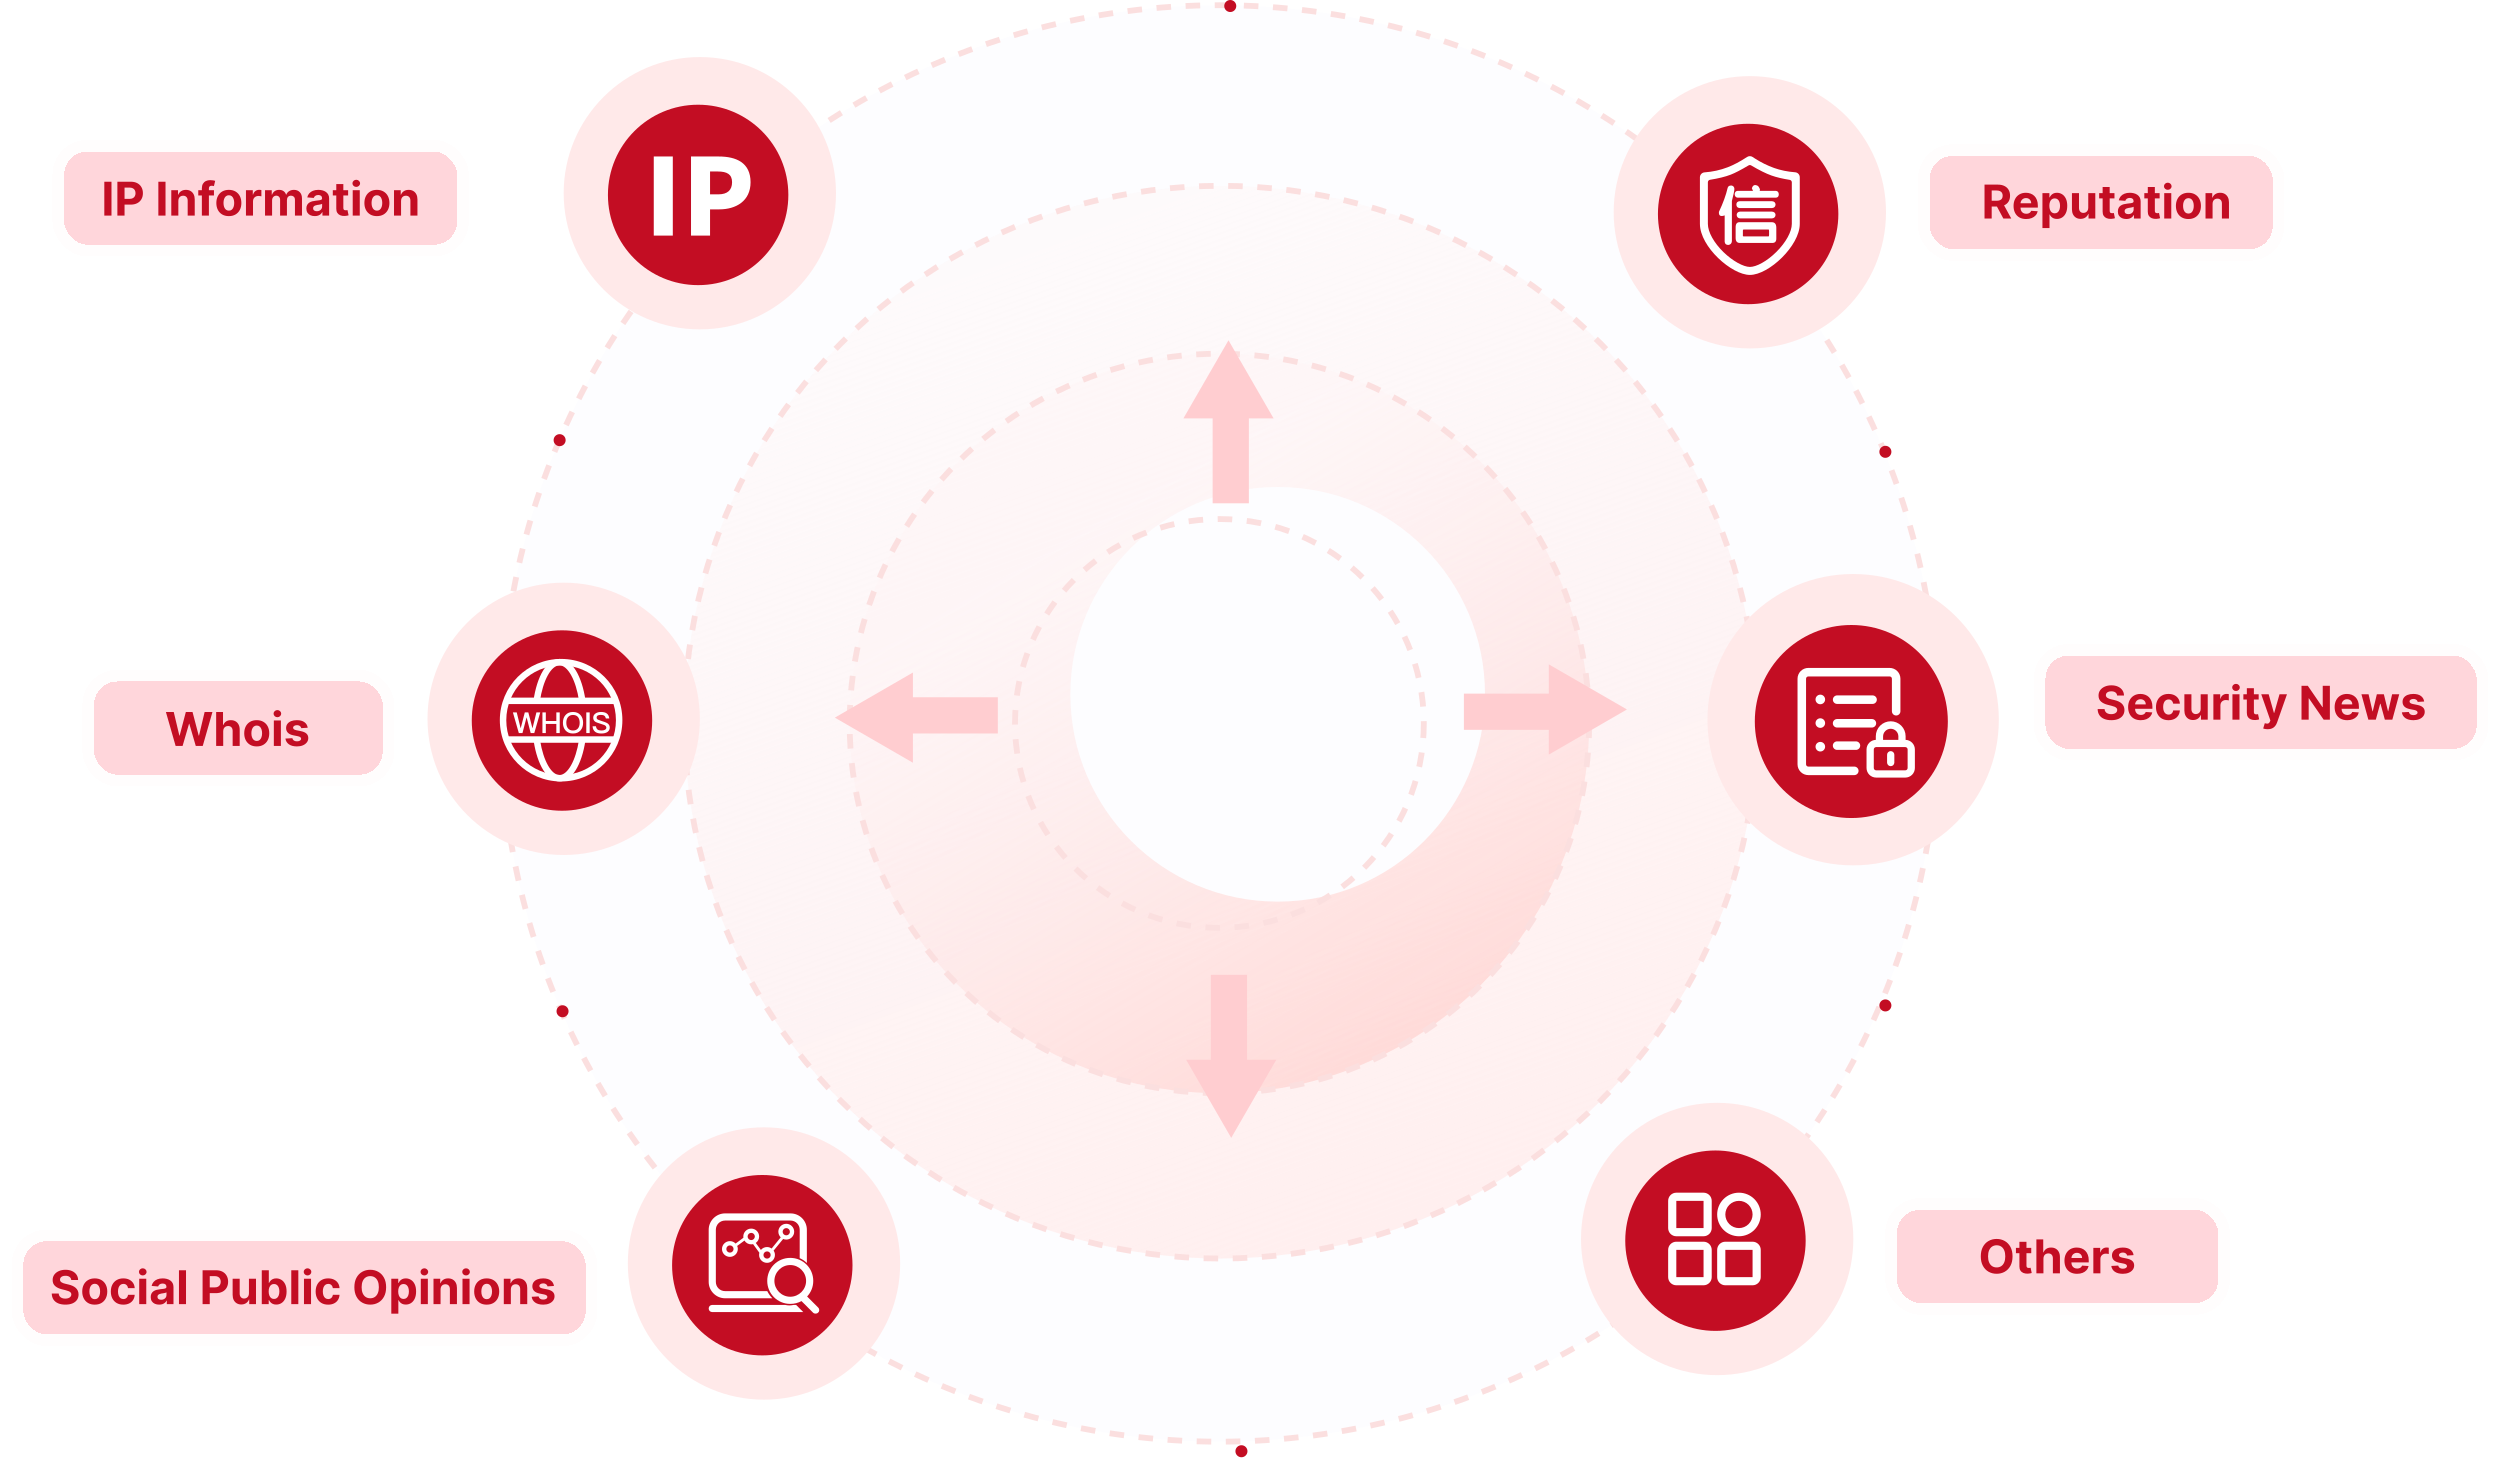 <svg width="858" height="501" viewBox="0 0 858 501" fill="none" xmlns="http://www.w3.org/2000/svg">
<circle cx="418.5" cy="248.287" r="246.5" fill="#FDFDFF" stroke="#FBDFDF" stroke-width="2" stroke-dasharray="5 5"/>
<circle cx="418.937" cy="247.85" r="184.079" fill="url(#paint0_linear_1824_3785)" stroke="#FBDFDF" stroke-width="2" stroke-dasharray="5 5"/>
<circle cx="418.5" cy="248.287" r="126.897" fill="url(#paint1_linear_1824_3785)" fill-opacity="0.6" stroke="#FBDFDF" stroke-width="2" stroke-dasharray="5 5"/>
<g filter="url(#filter0_i_1824_3785)">
<circle cx="418.5" cy="248.287" r="71.151" fill="#FDFDFF"/>
</g>
<circle cx="418.5" cy="248.287" r="70.151" stroke="#FBDFDF" stroke-width="2" stroke-dasharray="5 5"/>
<path d="M421.619 116.786L437.098 143.595H406.14L421.619 116.786Z" fill="#FFCDD0"/>
<path d="M416.179 143.207H428.613V172.736H416.179V143.207Z" fill="#FFCDD0"/>
<path d="M558.36 243.487L531.55 258.966V228.009L558.36 243.487Z" fill="#FFCDD0"/>
<path d="M531.939 238.048V250.481H502.409V238.048H531.939Z" fill="#FFCDD0"/>
<path d="M286.505 246.292L313.315 230.813V261.771L286.505 246.292Z" fill="#FFCDD0"/>
<path d="M312.927 251.732V239.298H342.456V251.732H312.927Z" fill="#FFCDD0"/>
<path d="M422.554 390.51L407.075 363.7H438.032L422.554 390.51Z" fill="#FFCDD0"/>
<path d="M427.993 364.089H415.56V334.559H427.993V364.089Z" fill="#FFCDD0"/>
<circle cx="193.064" cy="347.064" r="2.064" fill="#C30D23"/>
<circle cx="422.224" cy="2.064" r="2.064" fill="#C30D23"/>
<circle cx="192.064" cy="151.064" r="2.064" fill="#C30D23"/>
<circle cx="426.064" cy="498.064" r="2.064" fill="#C30D23"/>
<circle cx="647.064" cy="345.064" r="2.064" fill="#C30D23"/>
<circle cx="647.064" cy="155.064" r="2.064" fill="#C30D23"/>
<g filter="url(#filter1_d_1824_3785)">
<rect x="662.234" y="49.491" width="117.766" height="32" rx="8" fill="#FFD6DB" shape-rendering="crispEdges"/>
<rect x="660.234" y="47.491" width="121.766" height="36" rx="10" stroke="#FFFDFD" stroke-width="4" shape-rendering="crispEdges"/>
<path d="M681.089 71V59.364H685.68C686.559 59.364 687.309 59.521 687.93 59.835C688.555 60.146 689.031 60.587 689.356 61.159C689.686 61.727 689.851 62.396 689.851 63.165C689.851 63.938 689.684 64.602 689.351 65.159C689.017 65.712 688.534 66.136 687.902 66.432C687.273 66.727 686.512 66.875 685.618 66.875H682.544V64.898H685.22C685.69 64.898 686.08 64.833 686.39 64.704C686.701 64.576 686.932 64.383 687.084 64.125C687.239 63.867 687.317 63.547 687.317 63.165C687.317 62.778 687.239 62.453 687.084 62.188C686.932 61.922 686.699 61.722 686.385 61.585C686.074 61.445 685.682 61.375 685.209 61.375H683.549V71H681.089ZM687.373 65.704L690.265 71H687.549L684.72 65.704H687.373ZM695.38 71.171C694.483 71.171 693.71 70.989 693.062 70.625C692.418 70.258 691.922 69.739 691.574 69.068C691.225 68.394 691.051 67.597 691.051 66.676C691.051 65.778 691.225 64.99 691.574 64.312C691.922 63.635 692.413 63.106 693.045 62.727C693.682 62.349 694.428 62.159 695.284 62.159C695.86 62.159 696.396 62.252 696.892 62.438C697.392 62.619 697.827 62.894 698.199 63.261C698.574 63.629 698.865 64.091 699.074 64.648C699.282 65.201 699.386 65.849 699.386 66.591V67.256H692.017V65.756H697.108C697.108 65.407 697.032 65.099 696.88 64.829C696.729 64.561 696.519 64.35 696.25 64.199C695.985 64.044 695.676 63.966 695.324 63.966C694.956 63.966 694.63 64.051 694.346 64.222C694.066 64.388 693.846 64.614 693.687 64.898C693.528 65.178 693.447 65.49 693.443 65.835V67.261C693.443 67.693 693.522 68.066 693.682 68.381C693.844 68.695 694.074 68.938 694.369 69.108C694.665 69.278 695.015 69.364 695.42 69.364C695.689 69.364 695.935 69.326 696.159 69.25C696.382 69.174 696.574 69.061 696.733 68.909C696.892 68.758 697.013 68.572 697.096 68.352L699.335 68.5C699.221 69.038 698.988 69.508 698.636 69.909C698.288 70.307 697.837 70.617 697.284 70.841C696.735 71.061 696.1 71.171 695.38 71.171ZM700.966 74.273V62.273H703.352V63.739H703.46C703.566 63.504 703.719 63.265 703.92 63.023C704.125 62.776 704.39 62.572 704.716 62.409C705.045 62.242 705.454 62.159 705.943 62.159C706.579 62.159 707.166 62.326 707.704 62.659C708.242 62.989 708.672 63.487 708.994 64.153C709.316 64.816 709.477 65.648 709.477 66.648C709.477 67.621 709.32 68.443 709.005 69.114C708.695 69.78 708.271 70.286 707.733 70.631C707.199 70.972 706.6 71.142 705.937 71.142C705.468 71.142 705.068 71.064 704.738 70.909C704.413 70.754 704.146 70.559 703.937 70.324C703.729 70.085 703.57 69.845 703.46 69.602H703.386V74.273H700.966ZM703.335 66.636C703.335 67.155 703.407 67.608 703.551 67.994C703.695 68.381 703.903 68.682 704.176 68.898C704.449 69.11 704.78 69.216 705.17 69.216C705.564 69.216 705.897 69.108 706.17 68.892C706.443 68.672 706.649 68.369 706.79 67.983C706.933 67.593 707.005 67.144 707.005 66.636C707.005 66.133 706.935 65.689 706.795 65.307C706.655 64.924 706.449 64.625 706.176 64.409C705.903 64.193 705.568 64.085 705.17 64.085C704.776 64.085 704.443 64.189 704.17 64.398C703.901 64.606 703.695 64.901 703.551 65.284C703.407 65.667 703.335 66.117 703.335 66.636ZM716.687 67.284V62.273H719.108V71H716.784V69.415H716.693C716.496 69.926 716.168 70.337 715.71 70.648C715.255 70.958 714.701 71.114 714.045 71.114C713.462 71.114 712.949 70.981 712.505 70.716C712.062 70.451 711.716 70.074 711.466 69.585C711.219 69.097 711.094 68.511 711.091 67.829V62.273H713.511V67.398C713.515 67.913 713.653 68.32 713.926 68.619C714.199 68.919 714.564 69.068 715.022 69.068C715.314 69.068 715.587 69.002 715.841 68.869C716.094 68.733 716.299 68.532 716.454 68.267C716.613 68.002 716.691 67.674 716.687 67.284ZM725.686 62.273V64.091H720.43V62.273H725.686ZM721.623 60.182H724.044V68.318C724.044 68.542 724.078 68.716 724.146 68.841C724.214 68.962 724.309 69.047 724.43 69.097C724.555 69.146 724.699 69.171 724.862 69.171C724.976 69.171 725.089 69.161 725.203 69.142C725.317 69.119 725.404 69.102 725.464 69.091L725.845 70.892C725.724 70.93 725.553 70.974 725.334 71.023C725.114 71.076 724.847 71.108 724.532 71.119C723.949 71.142 723.438 71.064 722.998 70.886C722.563 70.708 722.224 70.432 721.981 70.057C721.739 69.682 721.62 69.208 721.623 68.636V60.182ZM729.751 71.165C729.194 71.165 728.698 71.068 728.263 70.875C727.827 70.678 727.482 70.388 727.228 70.006C726.978 69.619 726.853 69.138 726.853 68.562C726.853 68.078 726.942 67.671 727.12 67.341C727.299 67.011 727.541 66.746 727.848 66.546C728.155 66.345 728.503 66.193 728.893 66.091C729.287 65.989 729.7 65.917 730.132 65.875C730.639 65.822 731.049 65.773 731.359 65.727C731.67 65.678 731.895 65.606 732.035 65.511C732.175 65.417 732.245 65.276 732.245 65.091V65.057C732.245 64.697 732.132 64.419 731.905 64.222C731.681 64.025 731.363 63.926 730.95 63.926C730.514 63.926 730.168 64.023 729.91 64.216C729.653 64.405 729.482 64.644 729.399 64.932L727.16 64.75C727.274 64.22 727.497 63.761 727.831 63.375C728.164 62.985 728.594 62.686 729.12 62.477C729.651 62.265 730.264 62.159 730.961 62.159C731.446 62.159 731.91 62.216 732.353 62.33C732.8 62.443 733.196 62.619 733.541 62.858C733.889 63.097 734.164 63.403 734.365 63.778C734.566 64.15 734.666 64.595 734.666 65.114V71H732.37V69.79H732.302C732.162 70.062 731.975 70.303 731.74 70.511C731.505 70.716 731.223 70.877 730.893 70.994C730.564 71.108 730.183 71.165 729.751 71.165ZM730.444 69.494C730.8 69.494 731.115 69.424 731.388 69.284C731.66 69.14 731.874 68.947 732.03 68.704C732.185 68.462 732.263 68.188 732.263 67.881V66.954C732.187 67.004 732.083 67.049 731.95 67.091C731.821 67.129 731.675 67.165 731.513 67.199C731.35 67.229 731.187 67.258 731.024 67.284C730.861 67.307 730.713 67.328 730.581 67.347C730.297 67.388 730.049 67.454 729.836 67.546C729.624 67.636 729.46 67.76 729.342 67.915C729.225 68.066 729.166 68.256 729.166 68.483C729.166 68.812 729.285 69.064 729.524 69.239C729.766 69.409 730.073 69.494 730.444 69.494ZM741.186 62.273V64.091H735.93V62.273H741.186ZM737.123 60.182H739.544V68.318C739.544 68.542 739.578 68.716 739.646 68.841C739.714 68.962 739.809 69.047 739.93 69.097C740.055 69.146 740.199 69.171 740.362 69.171C740.476 69.171 740.589 69.161 740.703 69.142C740.817 69.119 740.904 69.102 740.964 69.091L741.345 70.892C741.224 70.93 741.053 70.974 740.834 71.023C740.614 71.076 740.347 71.108 740.032 71.119C739.449 71.142 738.938 71.064 738.498 70.886C738.063 70.708 737.724 70.432 737.481 70.057C737.239 69.682 737.12 69.208 737.123 68.636V60.182ZM742.763 71V62.273H745.183V71H742.763ZM743.978 61.148C743.619 61.148 743.31 61.028 743.052 60.79C742.799 60.547 742.672 60.258 742.672 59.92C742.672 59.587 742.799 59.301 743.052 59.062C743.31 58.82 743.619 58.699 743.978 58.699C744.338 58.699 744.645 58.82 744.899 59.062C745.156 59.301 745.285 59.587 745.285 59.92C745.285 60.258 745.156 60.547 744.899 60.79C744.645 61.028 744.338 61.148 743.978 61.148ZM751.065 71.171C750.183 71.171 749.419 70.983 748.775 70.608C748.135 70.229 747.641 69.703 747.292 69.028C746.944 68.35 746.77 67.564 746.77 66.671C746.77 65.769 746.944 64.981 747.292 64.307C747.641 63.629 748.135 63.102 748.775 62.727C749.419 62.349 750.183 62.159 751.065 62.159C751.948 62.159 752.709 62.349 753.349 62.727C753.993 63.102 754.489 63.629 754.838 64.307C755.186 64.981 755.361 65.769 755.361 66.671C755.361 67.564 755.186 68.35 754.838 69.028C754.489 69.703 753.993 70.229 753.349 70.608C752.709 70.983 751.948 71.171 751.065 71.171ZM751.076 69.296C751.478 69.296 751.813 69.182 752.082 68.954C752.351 68.724 752.554 68.409 752.69 68.011C752.83 67.614 752.9 67.161 752.9 66.653C752.9 66.146 752.83 65.693 752.69 65.296C752.554 64.898 752.351 64.583 752.082 64.352C751.813 64.121 751.478 64.006 751.076 64.006C750.671 64.006 750.33 64.121 750.054 64.352C749.781 64.583 749.575 64.898 749.434 65.296C749.298 65.693 749.23 66.146 749.23 66.653C749.23 67.161 749.298 67.614 749.434 68.011C749.575 68.409 749.781 68.724 750.054 68.954C750.33 69.182 750.671 69.296 751.076 69.296ZM759.355 65.954V71H756.934V62.273H759.241V63.812H759.344C759.537 63.305 759.861 62.903 760.315 62.608C760.77 62.309 761.321 62.159 761.969 62.159C762.575 62.159 763.103 62.292 763.554 62.557C764.004 62.822 764.355 63.201 764.605 63.693C764.855 64.182 764.98 64.765 764.98 65.443V71H762.559V65.875C762.563 65.341 762.427 64.924 762.15 64.625C761.874 64.322 761.493 64.171 761.008 64.171C760.683 64.171 760.395 64.24 760.145 64.381C759.898 64.521 759.705 64.725 759.565 64.994C759.429 65.26 759.359 65.579 759.355 65.954Z" fill="#C30D23"/>
</g>
<circle cx="46.732" cy="46.732" r="46.732" transform="matrix(1 0 0 -1 553.815 119.589)" fill="#FFE9E9"/>
<circle cx="30.96" cy="30.96" r="30.96" transform="matrix(1 0 0 -1 569.003 104.401)" fill="#C30D23"/>
<g clip-path="url(#clip0_1824_3785)">
<path d="M599.612 53.868C599.894 53.684 600.224 53.587 600.561 53.589C600.898 53.592 601.227 53.694 601.507 53.882L602.304 54.405C604.358 55.726 606.555 56.812 608.853 57.642C611.067 58.43 613.483 58.925 616.101 59.126C616.531 59.159 616.933 59.353 617.226 59.67C617.52 59.987 617.683 60.402 617.683 60.834V76.83C617.683 84.347 607.069 94.354 600.568 94.354C594.314 94.354 583.412 84.686 583.412 76.83V60.863C583.412 60.43 583.576 60.013 583.871 59.696C584.166 59.379 584.57 59.186 585.002 59.155C587.729 58.967 590.412 58.375 592.963 57.397C594.982 56.622 597.196 55.447 599.612 53.868ZM600.983 56.766C600.851 56.688 600.7 56.647 600.546 56.647C600.393 56.647 600.242 56.688 600.11 56.766C597.492 58.322 595.434 59.386 593.942 59.96C592.101 60.666 589.744 61.247 586.865 61.704C586.664 61.736 586.481 61.839 586.349 61.994C586.217 62.149 586.144 62.346 586.143 62.549V76.83C586.143 78.209 586.647 79.837 587.6 81.545C588.546 83.245 589.908 84.986 591.541 86.566C594.608 89.539 598.32 91.612 600.57 91.612C601.649 91.612 603.106 91.138 604.667 90.272C606.349 89.342 608.07 88.028 609.644 86.463C612.917 83.211 614.953 79.518 614.953 76.83V62.577C614.953 62.372 614.88 62.175 614.748 62.02C614.615 61.865 614.431 61.762 614.23 61.73C611.754 61.339 609.655 60.837 607.936 60.224C606.075 59.559 603.758 58.407 600.986 56.766H600.983ZM594.303 63.677C594.874 63.793 595.189 64.167 595.246 64.808C595.246 65.385 594.956 66.773 594.386 68.971V82.772C594.326 83.523 593.93 83.956 593.189 84.073C592.391 84.073 591.961 83.697 591.906 82.942V73.917C590.482 74.439 589.824 74.037 589.937 72.703C591.363 69.695 592.364 66.946 592.934 64.46C593.106 63.88 593.56 63.62 594.305 63.677H594.303ZM597.131 76.262H608.087C609.115 76.262 609.629 76.902 609.629 78.171V81.73C609.686 82.887 609.173 83.439 608.087 83.379H597.127V83.382C596.154 83.382 595.671 82.805 595.671 81.646V78C595.671 76.787 596.154 76.208 597.127 76.262H597.131ZM606.894 78.781H598.5C598.272 78.727 598.157 78.869 598.157 79.216V80.605C598.099 81.012 598.212 81.184 598.5 81.124H606.976C607.09 81.124 607.148 80.947 607.148 80.606V79.218C607.148 78.869 607.062 78.727 606.894 78.781ZM608.09 72.62C608.889 72.68 609.319 73.055 609.374 73.75C609.314 74.504 608.889 74.907 608.089 74.962H597.216C596.473 74.907 596.075 74.499 596.02 73.75C596.075 73.055 596.478 72.68 597.216 72.62H608.09ZM608.176 69.061C608.916 69.121 609.319 69.496 609.374 70.19C609.314 70.944 608.916 71.346 608.176 71.403H597.041C596.298 71.346 595.928 70.94 595.928 70.19C595.928 69.496 596.298 69.121 597.041 69.059H608.174L608.176 69.061ZM603.382 63.848C604.007 64.659 604.182 65.209 603.894 65.496H609.458C610.083 65.556 610.426 65.932 610.486 66.626C610.486 67.379 610.17 67.782 609.545 67.839H596.356C595.727 67.782 595.384 67.376 595.328 66.626C595.384 65.932 595.727 65.556 596.356 65.495H601.663L601.543 65.316C601.415 65.1 601.313 64.871 601.238 64.631C601.581 63.473 602.293 63.214 603.38 63.848H603.382Z" fill="white"/>
</g>
<g filter="url(#filter2_d_1824_3785)">
<rect x="22" y="48" width="134.919" height="32" rx="8" fill="#FFD6DB" shape-rendering="crispEdges"/>
<rect x="20" y="46" width="138.919" height="36" rx="10" stroke="#FFFDFD" stroke-width="4" shape-rendering="crispEdges"/>
<path d="M38.261 58.364V70H35.8V58.364H38.261ZM40.285 70V58.364H44.876C45.758 58.364 46.51 58.532 47.131 58.869C47.753 59.203 48.226 59.667 48.552 60.261C48.881 60.852 49.046 61.534 49.046 62.307C49.046 63.08 48.88 63.761 48.546 64.352C48.213 64.943 47.73 65.403 47.097 65.733C46.468 66.062 45.707 66.227 44.813 66.227H41.887V64.256H44.416C44.889 64.256 45.279 64.174 45.586 64.011C45.897 63.845 46.128 63.615 46.279 63.324C46.434 63.028 46.512 62.689 46.512 62.307C46.512 61.92 46.434 61.583 46.279 61.295C46.128 61.004 45.897 60.778 45.586 60.619C45.275 60.456 44.881 60.375 44.404 60.375H42.745V70H40.285ZM56.807 58.364V70H54.347V58.364H56.807ZM61.207 64.954V70H58.786V61.273H61.093V62.812H61.195C61.389 62.305 61.712 61.903 62.167 61.608C62.621 61.309 63.173 61.159 63.82 61.159C64.426 61.159 64.955 61.292 65.406 61.557C65.856 61.822 66.207 62.201 66.457 62.693C66.707 63.182 66.832 63.765 66.832 64.443V70H64.411V64.875C64.415 64.341 64.279 63.924 64.002 63.625C63.726 63.322 63.345 63.17 62.86 63.17C62.534 63.17 62.246 63.24 61.996 63.381C61.75 63.521 61.557 63.725 61.417 63.994C61.281 64.26 61.211 64.579 61.207 64.954ZM73.433 61.273V63.091H68.046V61.273H73.433ZM69.279 70V60.642C69.279 60.01 69.402 59.485 69.648 59.068C69.898 58.651 70.239 58.339 70.671 58.131C71.103 57.922 71.594 57.818 72.143 57.818C72.514 57.818 72.853 57.847 73.16 57.903C73.47 57.96 73.701 58.011 73.853 58.057L73.421 59.875C73.326 59.845 73.209 59.816 73.069 59.79C72.933 59.763 72.792 59.75 72.648 59.75C72.292 59.75 72.044 59.833 71.904 60C71.764 60.163 71.694 60.392 71.694 60.688V70H69.279ZM78.542 70.171C77.659 70.171 76.896 69.983 76.252 69.608C75.612 69.229 75.118 68.703 74.769 68.028C74.421 67.35 74.246 66.564 74.246 65.671C74.246 64.769 74.421 63.981 74.769 63.307C75.118 62.629 75.612 62.102 76.252 61.727C76.896 61.349 77.659 61.159 78.542 61.159C79.424 61.159 80.186 61.349 80.826 61.727C81.47 62.102 81.966 62.629 82.315 63.307C82.663 63.981 82.837 64.769 82.837 65.671C82.837 66.564 82.663 67.35 82.315 68.028C81.966 68.703 81.47 69.229 80.826 69.608C80.186 69.983 79.424 70.171 78.542 70.171ZM78.553 68.296C78.955 68.296 79.29 68.182 79.559 67.954C79.828 67.724 80.031 67.409 80.167 67.011C80.307 66.614 80.377 66.161 80.377 65.653C80.377 65.146 80.307 64.693 80.167 64.296C80.031 63.898 79.828 63.583 79.559 63.352C79.29 63.121 78.955 63.006 78.553 63.006C78.148 63.006 77.807 63.121 77.531 63.352C77.258 63.583 77.051 63.898 76.911 64.296C76.775 64.693 76.707 65.146 76.707 65.653C76.707 66.161 76.775 66.614 76.911 67.011C77.051 67.409 77.258 67.724 77.531 67.954C77.807 68.182 78.148 68.296 78.553 68.296ZM84.411 70V61.273H86.758V62.795H86.849C87.008 62.254 87.275 61.845 87.65 61.568C88.025 61.288 88.457 61.148 88.945 61.148C89.067 61.148 89.197 61.155 89.337 61.17C89.478 61.186 89.601 61.206 89.707 61.233V63.381C89.593 63.347 89.436 63.316 89.235 63.29C89.034 63.263 88.851 63.25 88.684 63.25C88.328 63.25 88.01 63.328 87.729 63.483C87.453 63.635 87.233 63.847 87.07 64.119C86.911 64.392 86.832 64.706 86.832 65.062V70H84.411ZM90.958 70V61.273H93.265V62.812H93.367C93.549 62.301 93.852 61.898 94.276 61.602C94.701 61.307 95.208 61.159 95.799 61.159C96.397 61.159 96.907 61.309 97.327 61.608C97.748 61.903 98.028 62.305 98.168 62.812H98.259C98.437 62.312 98.759 61.913 99.225 61.614C99.695 61.311 100.25 61.159 100.89 61.159C101.704 61.159 102.365 61.419 102.873 61.938C103.384 62.453 103.64 63.184 103.64 64.131V70H101.225V64.608C101.225 64.123 101.096 63.76 100.839 63.517C100.581 63.275 100.259 63.153 99.873 63.153C99.433 63.153 99.091 63.294 98.844 63.574C98.598 63.85 98.475 64.216 98.475 64.671V70H96.129V64.557C96.129 64.129 96.005 63.788 95.759 63.534C95.517 63.28 95.197 63.153 94.799 63.153C94.53 63.153 94.288 63.222 94.072 63.358C93.86 63.49 93.691 63.678 93.566 63.92C93.441 64.159 93.379 64.439 93.379 64.761V70H90.958ZM108.04 70.165C107.484 70.165 106.987 70.068 106.552 69.875C106.116 69.678 105.772 69.388 105.518 69.006C105.268 68.619 105.143 68.138 105.143 67.562C105.143 67.078 105.232 66.671 105.41 66.341C105.588 66.011 105.83 65.746 106.137 65.546C106.444 65.345 106.792 65.193 107.183 65.091C107.576 64.989 107.989 64.917 108.421 64.875C108.929 64.822 109.338 64.773 109.648 64.727C109.959 64.678 110.184 64.606 110.325 64.511C110.465 64.417 110.535 64.276 110.535 64.091V64.057C110.535 63.697 110.421 63.419 110.194 63.222C109.97 63.025 109.652 62.926 109.239 62.926C108.804 62.926 108.457 63.023 108.2 63.216C107.942 63.405 107.772 63.644 107.688 63.932L105.45 63.75C105.563 63.22 105.787 62.761 106.12 62.375C106.453 61.985 106.883 61.686 107.41 61.477C107.94 61.265 108.554 61.159 109.251 61.159C109.736 61.159 110.2 61.216 110.643 61.33C111.09 61.443 111.486 61.619 111.83 61.858C112.179 62.097 112.453 62.403 112.654 62.778C112.855 63.15 112.955 63.595 112.955 64.114V70H110.66V68.79H110.592C110.451 69.062 110.264 69.303 110.029 69.511C109.794 69.716 109.512 69.877 109.183 69.994C108.853 70.108 108.472 70.165 108.04 70.165ZM108.734 68.494C109.09 68.494 109.404 68.424 109.677 68.284C109.95 68.14 110.164 67.947 110.319 67.704C110.474 67.462 110.552 67.188 110.552 66.881V65.954C110.476 66.004 110.372 66.049 110.239 66.091C110.111 66.129 109.965 66.165 109.802 66.199C109.639 66.229 109.476 66.258 109.313 66.284C109.15 66.307 109.003 66.328 108.87 66.347C108.586 66.388 108.338 66.454 108.126 66.546C107.914 66.636 107.749 66.76 107.631 66.915C107.514 67.066 107.455 67.256 107.455 67.483C107.455 67.812 107.575 68.064 107.813 68.239C108.056 68.409 108.362 68.494 108.734 68.494ZM119.475 61.273V63.091H114.219V61.273H119.475ZM115.413 59.182H117.833V67.318C117.833 67.542 117.867 67.716 117.935 67.841C118.004 67.962 118.098 68.047 118.219 68.097C118.344 68.146 118.488 68.171 118.651 68.171C118.765 68.171 118.879 68.161 118.992 68.142C119.106 68.119 119.193 68.102 119.254 68.091L119.634 69.892C119.513 69.93 119.343 69.974 119.123 70.023C118.903 70.076 118.636 70.108 118.322 70.119C117.738 70.142 117.227 70.064 116.788 69.886C116.352 69.708 116.013 69.432 115.771 69.057C115.528 68.682 115.409 68.208 115.413 67.636V59.182ZM121.052 70V61.273H123.472V70H121.052ZM122.268 60.148C121.908 60.148 121.599 60.028 121.342 59.79C121.088 59.547 120.961 59.258 120.961 58.92C120.961 58.587 121.088 58.301 121.342 58.062C121.599 57.82 121.908 57.699 122.268 57.699C122.628 57.699 122.934 57.82 123.188 58.062C123.446 58.301 123.575 58.587 123.575 58.92C123.575 59.258 123.446 59.547 123.188 59.79C122.934 60.028 122.628 60.148 122.268 60.148ZM129.354 70.171C128.472 70.171 127.709 69.983 127.065 69.608C126.424 69.229 125.93 68.703 125.582 68.028C125.233 67.35 125.059 66.564 125.059 65.671C125.059 64.769 125.233 63.981 125.582 63.307C125.93 62.629 126.424 62.102 127.065 61.727C127.709 61.349 128.472 61.159 129.354 61.159C130.237 61.159 130.998 61.349 131.638 61.727C132.282 62.102 132.779 62.629 133.127 63.307C133.476 63.981 133.65 64.769 133.65 65.671C133.65 66.564 133.476 67.35 133.127 68.028C132.779 68.703 132.282 69.229 131.638 69.608C130.998 69.983 130.237 70.171 129.354 70.171ZM129.366 68.296C129.767 68.296 130.103 68.182 130.371 67.954C130.64 67.724 130.843 67.409 130.979 67.011C131.12 66.614 131.19 66.161 131.19 65.653C131.19 65.146 131.12 64.693 130.979 64.296C130.843 63.898 130.64 63.583 130.371 63.352C130.103 63.121 129.767 63.006 129.366 63.006C128.96 63.006 128.62 63.121 128.343 63.352C128.07 63.583 127.864 63.898 127.724 64.296C127.587 64.693 127.519 65.146 127.519 65.653C127.519 66.161 127.587 66.614 127.724 67.011C127.864 67.409 128.07 67.724 128.343 67.954C128.62 68.182 128.96 68.296 129.366 68.296ZM137.644 64.954V70H135.224V61.273H137.531V62.812H137.633C137.826 62.305 138.15 61.903 138.604 61.608C139.059 61.309 139.61 61.159 140.258 61.159C140.864 61.159 141.392 61.292 141.843 61.557C142.294 61.822 142.644 62.201 142.894 62.693C143.144 63.182 143.269 63.765 143.269 64.443V70H140.849V64.875C140.853 64.341 140.716 63.924 140.44 63.625C140.163 63.322 139.782 63.17 139.298 63.17C138.972 63.17 138.684 63.24 138.434 63.381C138.188 63.521 137.995 63.725 137.854 63.994C137.718 64.26 137.648 64.579 137.644 64.954Z" fill="#C30D23"/>
</g>
<circle cx="46.732" cy="46.732" r="46.732" transform="matrix(1 0 0 -1 193.453 113.047)" fill="#FFE9E9"/>
<circle cx="30.96" cy="30.96" r="30.96" transform="matrix(1 0 0 -1 208.641 97.859)" fill="#C30D23"/>
<path d="M224.372 53.71H230.907V80.866H224.372V53.71ZM246.681 53.71H237.156V80.866H243.69V71.856H246.861C252.592 71.856 257.593 69.007 257.593 62.546C257.593 55.824 252.665 53.71 246.681 53.71ZM246.535 66.702H243.69V58.857H246.357C249.487 58.857 251.247 59.803 251.247 62.539C251.243 65.207 249.709 66.702 246.535 66.702Z" fill="white"/>
<g filter="url(#filter3_d_1824_3785)">
<rect x="32.281" y="229.878" width="99.073" height="32" rx="8" fill="#FFD6DB" shape-rendering="crispEdges"/>
<rect x="30.281" y="227.878" width="103.073" height="36" rx="10" stroke="#FFFDFD" stroke-width="4" shape-rendering="crispEdges"/>
<path d="M60.271 252L56.942 240.364H59.629L61.555 248.449H61.652L63.777 240.364H66.078L68.197 248.466H68.3L70.226 240.364H72.913L69.584 252H67.186L64.97 244.392H64.879L62.669 252H60.271ZM76.605 246.955V252H74.185V240.364H76.537V244.812H76.639C76.836 244.297 77.154 243.894 77.594 243.602C78.033 243.307 78.584 243.159 79.247 243.159C79.853 243.159 80.382 243.292 80.832 243.557C81.287 243.818 81.639 244.195 81.889 244.688C82.143 245.176 82.268 245.761 82.264 246.443V252H79.844V246.875C79.847 246.337 79.711 245.919 79.435 245.619C79.162 245.32 78.779 245.17 78.287 245.17C77.957 245.17 77.666 245.241 77.412 245.381C77.162 245.521 76.965 245.725 76.821 245.994C76.681 246.259 76.609 246.58 76.605 246.955ZM88.112 252.17C87.23 252.17 86.466 251.983 85.822 251.608C85.182 251.229 84.688 250.703 84.34 250.028C83.991 249.35 83.817 248.564 83.817 247.67C83.817 246.769 83.991 245.981 84.34 245.307C84.688 244.629 85.182 244.102 85.822 243.727C86.466 243.348 87.23 243.159 88.112 243.159C88.995 243.159 89.756 243.348 90.396 243.727C91.04 244.102 91.537 244.629 91.885 245.307C92.233 245.981 92.408 246.769 92.408 247.67C92.408 248.564 92.233 249.35 91.885 250.028C91.537 250.703 91.04 251.229 90.396 251.608C89.756 251.983 88.995 252.17 88.112 252.17ZM88.124 250.295C88.525 250.295 88.86 250.182 89.129 249.955C89.398 249.723 89.601 249.409 89.737 249.011C89.877 248.614 89.947 248.161 89.947 247.653C89.947 247.146 89.877 246.693 89.737 246.295C89.601 245.898 89.398 245.583 89.129 245.352C88.86 245.121 88.525 245.006 88.124 245.006C87.718 245.006 87.377 245.121 87.101 245.352C86.828 245.583 86.622 245.898 86.481 246.295C86.345 246.693 86.277 247.146 86.277 247.653C86.277 248.161 86.345 248.614 86.481 249.011C86.622 249.409 86.828 249.723 87.101 249.955C87.377 250.182 87.718 250.295 88.124 250.295ZM93.981 252V243.273H96.402V252H93.981ZM95.197 242.148C94.838 242.148 94.529 242.028 94.271 241.79C94.017 241.547 93.891 241.258 93.891 240.92C93.891 240.587 94.017 240.301 94.271 240.062C94.529 239.82 94.838 239.699 95.197 239.699C95.557 239.699 95.864 239.82 96.118 240.062C96.376 240.301 96.504 240.587 96.504 240.92C96.504 241.258 96.376 241.547 96.118 241.79C95.864 242.028 95.557 242.148 95.197 242.148ZM105.602 245.761L103.386 245.898C103.348 245.708 103.267 245.538 103.142 245.386C103.017 245.231 102.852 245.108 102.648 245.017C102.447 244.922 102.206 244.875 101.926 244.875C101.551 244.875 101.235 244.955 100.977 245.114C100.72 245.269 100.591 245.477 100.591 245.739C100.591 245.947 100.674 246.123 100.841 246.267C101.008 246.411 101.294 246.527 101.699 246.614L103.278 246.932C104.127 247.106 104.759 247.386 105.176 247.773C105.593 248.159 105.801 248.667 105.801 249.295C105.801 249.867 105.633 250.369 105.295 250.801C104.962 251.233 104.504 251.57 103.92 251.812C103.341 252.051 102.672 252.17 101.915 252.17C100.759 252.17 99.839 251.93 99.153 251.449C98.472 250.964 98.072 250.305 97.954 249.472L100.335 249.347C100.407 249.699 100.581 249.968 100.858 250.153C101.134 250.335 101.489 250.426 101.92 250.426C102.345 250.426 102.686 250.345 102.943 250.182C103.205 250.015 103.337 249.801 103.341 249.54C103.337 249.32 103.244 249.14 103.062 249C102.881 248.856 102.6 248.746 102.222 248.67L100.71 248.369C99.858 248.199 99.224 247.903 98.807 247.483C98.394 247.062 98.188 246.527 98.188 245.875C98.188 245.314 98.339 244.831 98.642 244.426C98.949 244.021 99.379 243.708 99.932 243.489C100.489 243.269 101.14 243.159 101.886 243.159C102.989 243.159 103.856 243.392 104.489 243.858C105.125 244.324 105.496 244.958 105.602 245.761Z" fill="#C30D23"/>
</g>
<circle cx="46.732" cy="46.732" r="46.732" transform="matrix(1 0 0 -1 146.721 293.434)" fill="#FFE9E9"/>
<circle cx="30.96" cy="30.96" r="30.96" transform="matrix(1 0 0 -1 161.909 278.246)" fill="#C30D23"/>
<g clip-path="url(#clip1_1824_3785)">
<path d="M200.939 240.335L198.75 240.659C197.654 233.27 194.803 228.353 192.02 228.353C189.201 228.353 186.32 233.393 185.254 240.91L183.063 240.6C184.267 232.094 187.674 226.14 192.02 226.14C196.32 226.14 199.7 231.965 200.939 240.335ZM183.168 254.438L185.354 254.09C186.494 261.266 189.297 265.985 192.02 265.985C194.776 265.985 197.605 261.159 198.721 253.869L200.909 254.203C199.644 262.471 196.285 268.199 192.02 268.199C187.797 268.199 184.461 262.584 183.168 254.438Z" fill="white"/>
<path d="M192.574 268.199C180.96 268.199 171.544 258.783 171.544 247.169C171.544 235.555 180.96 226.14 192.574 226.14C204.187 226.14 213.603 235.555 213.603 247.169C213.603 258.783 204.187 268.199 192.574 268.199ZM192.574 265.985C202.965 265.985 211.389 257.561 211.389 247.169C211.389 236.777 202.965 228.353 192.574 228.353C182.182 228.353 173.758 236.777 173.758 247.169C173.758 257.561 182.182 265.985 192.574 265.985Z" fill="white"/>
<path d="M173.758 241.635V239.421H211.389V241.635H173.758ZM211.389 252.703V254.917H173.758V252.703H211.389Z" fill="white"/>
<path d="M176.021 244.484H177.336L178.671 249.893H178.711L180.115 244.484H181.32L182.725 249.893H182.765L184.1 244.484H185.415L183.363 251.597H182.127L180.743 246.247H180.703L179.308 251.597H178.063L176.021 244.484ZM186.162 244.484H187.327V247.453H190.933V244.484H192.099V251.597H190.933V248.449H187.327V251.597H186.162V244.484ZM196.651 244.345C197.74 244.345 198.597 244.697 199.221 245.401C199.819 246.065 200.118 246.948 200.118 248.05C200.118 249.139 199.819 250.019 199.221 250.69C198.597 251.387 197.74 251.736 196.651 251.736C195.562 251.736 194.705 251.384 194.081 250.68C193.49 250.009 193.194 249.133 193.194 248.05C193.194 246.961 193.49 246.081 194.081 245.411C194.692 244.7 195.549 244.345 196.651 244.345ZM196.651 245.371C195.921 245.371 195.349 245.62 194.938 246.118C194.552 246.589 194.36 247.234 194.36 248.05C194.36 248.861 194.552 249.501 194.938 249.973C195.336 250.464 195.907 250.71 196.651 250.71C197.388 250.71 197.956 250.474 198.354 250.003C198.746 249.531 198.942 248.88 198.942 248.05C198.942 247.22 198.746 246.563 198.354 246.078C197.963 245.607 197.395 245.371 196.651 245.371ZM201.213 244.484H202.379V251.597H201.213V244.484ZM206.284 244.345C207.127 244.345 207.781 244.517 208.246 244.863C208.744 245.235 209.03 245.809 209.103 246.586H207.947C207.848 246.148 207.665 245.832 207.399 245.64C207.147 245.447 206.755 245.351 206.224 245.351C205.772 245.351 205.43 245.414 205.198 245.54C204.906 245.686 204.76 245.932 204.76 246.277C204.76 246.589 204.926 246.832 205.258 247.004C205.417 247.091 205.822 247.237 206.473 247.443C207.409 247.728 208.03 247.961 208.336 248.14C208.953 248.505 209.262 249.017 209.262 249.674C209.262 250.312 209.013 250.816 208.515 251.188C208.01 251.553 207.306 251.736 206.403 251.736C205.527 251.736 204.843 251.567 204.351 251.228C203.747 250.81 203.421 250.149 203.375 249.246H204.53C204.61 249.79 204.803 250.175 205.108 250.401C205.394 250.607 205.825 250.71 206.403 250.71C206.921 250.71 207.333 250.624 207.638 250.451C207.944 250.265 208.097 250.029 208.097 249.744C208.097 249.365 207.874 249.066 207.429 248.847C207.27 248.768 206.808 248.612 206.045 248.379C205.161 248.1 204.617 247.901 204.411 247.781C203.866 247.456 203.594 246.978 203.594 246.347C203.594 245.709 203.86 245.215 204.391 244.863C204.882 244.517 205.513 244.345 206.284 244.345Z" fill="white"/>
</g>
<g filter="url(#filter4_d_1824_3785)">
<rect x="651.018" y="411.2" width="110.289" height="32" rx="8" fill="#FFD6DB" shape-rendering="crispEdges"/>
<rect x="649.018" y="409.2" width="114.289" height="36" rx="10" stroke="#FFFDFD" stroke-width="4" shape-rendering="crispEdges"/>
<path d="M690.704 427.182C690.704 428.451 690.464 429.53 689.983 430.42C689.505 431.311 688.854 431.991 688.028 432.46C687.206 432.926 686.282 433.159 685.255 433.159C684.221 433.159 683.293 432.924 682.471 432.455C681.649 431.985 681 431.305 680.522 430.415C680.045 429.525 679.807 428.447 679.807 427.182C679.807 425.913 680.045 424.833 680.522 423.943C681 423.053 681.649 422.375 682.471 421.909C683.293 421.439 684.221 421.205 685.255 421.205C686.282 421.205 687.206 421.439 688.028 421.909C688.854 422.375 689.505 423.053 689.983 423.943C690.464 424.833 690.704 425.913 690.704 427.182ZM688.21 427.182C688.21 426.36 688.087 425.667 687.841 425.102C687.598 424.538 687.255 424.11 686.812 423.818C686.369 423.527 685.85 423.381 685.255 423.381C684.661 423.381 684.142 423.527 683.699 423.818C683.255 424.11 682.911 424.538 682.665 425.102C682.422 425.667 682.301 426.36 682.301 427.182C682.301 428.004 682.422 428.697 682.665 429.261C682.911 429.826 683.255 430.254 683.699 430.545C684.142 430.837 684.661 430.983 685.255 430.983C685.85 430.983 686.369 430.837 686.812 430.545C687.255 430.254 687.598 429.826 687.841 429.261C688.087 428.697 688.21 428.004 688.21 427.182ZM697.123 424.273V426.091H691.868V424.273H697.123ZM693.061 422.182H695.481V430.318C695.481 430.542 695.515 430.716 695.584 430.841C695.652 430.962 695.746 431.047 695.868 431.097C695.993 431.146 696.137 431.17 696.299 431.17C696.413 431.17 696.527 431.161 696.64 431.142C696.754 431.119 696.841 431.102 696.902 431.091L697.282 432.892C697.161 432.93 696.991 432.973 696.771 433.023C696.551 433.076 696.284 433.108 695.97 433.119C695.387 433.142 694.875 433.064 694.436 432.886C694 432.708 693.661 432.432 693.419 432.057C693.176 431.682 693.057 431.208 693.061 430.636V422.182ZM701.308 427.955V433H698.888V421.364H701.24V425.812H701.342C701.539 425.297 701.857 424.894 702.297 424.602C702.736 424.307 703.287 424.159 703.95 424.159C704.556 424.159 705.085 424.292 705.535 424.557C705.99 424.818 706.342 425.195 706.592 425.688C706.846 426.176 706.971 426.761 706.967 427.443V433H704.547V427.875C704.55 427.337 704.414 426.919 704.138 426.619C703.865 426.32 703.482 426.17 702.99 426.17C702.66 426.17 702.369 426.241 702.115 426.381C701.865 426.521 701.668 426.725 701.524 426.994C701.384 427.259 701.312 427.58 701.308 427.955ZM712.849 433.17C711.951 433.17 711.179 432.989 710.531 432.625C709.887 432.258 709.391 431.739 709.042 431.068C708.694 430.394 708.52 429.597 708.52 428.676C708.52 427.778 708.694 426.991 709.042 426.312C709.391 425.634 709.881 425.106 710.514 424.727C711.15 424.348 711.897 424.159 712.753 424.159C713.328 424.159 713.864 424.252 714.361 424.438C714.861 424.619 715.296 424.894 715.667 425.261C716.042 425.629 716.334 426.091 716.542 426.648C716.751 427.201 716.855 427.848 716.855 428.591V429.256H709.486V427.756H714.576C714.576 427.407 714.501 427.098 714.349 426.83C714.198 426.561 713.987 426.35 713.719 426.199C713.453 426.044 713.145 425.966 712.792 425.966C712.425 425.966 712.099 426.051 711.815 426.222C711.535 426.388 711.315 426.614 711.156 426.898C710.997 427.178 710.915 427.491 710.912 427.835V429.261C710.912 429.693 710.991 430.066 711.15 430.381C711.313 430.695 711.542 430.938 711.838 431.108C712.133 431.278 712.484 431.364 712.889 431.364C713.158 431.364 713.404 431.326 713.628 431.25C713.851 431.174 714.042 431.061 714.201 430.909C714.361 430.758 714.482 430.572 714.565 430.352L716.804 430.5C716.69 431.038 716.457 431.508 716.105 431.909C715.756 432.307 715.306 432.617 714.753 432.841C714.203 433.061 713.569 433.17 712.849 433.17ZM718.434 433V424.273H720.781V425.795H720.872C721.031 425.254 721.298 424.845 721.673 424.568C722.048 424.288 722.48 424.148 722.969 424.148C723.09 424.148 723.22 424.155 723.361 424.17C723.501 424.186 723.624 424.206 723.73 424.233V426.381C723.616 426.347 723.459 426.316 723.258 426.29C723.058 426.263 722.874 426.25 722.707 426.25C722.351 426.25 722.033 426.328 721.753 426.483C721.476 426.634 721.256 426.847 721.094 427.119C720.934 427.392 720.855 427.706 720.855 428.062V433H718.434ZM732.243 426.761L730.027 426.898C729.989 426.708 729.907 426.538 729.782 426.386C729.657 426.231 729.493 426.108 729.288 426.017C729.087 425.922 728.847 425.875 728.567 425.875C728.192 425.875 727.875 425.955 727.618 426.114C727.36 426.269 727.231 426.477 727.231 426.739C727.231 426.947 727.315 427.123 727.481 427.267C727.648 427.411 727.934 427.527 728.339 427.614L729.919 427.932C730.767 428.106 731.4 428.386 731.817 428.773C732.233 429.159 732.442 429.667 732.442 430.295C732.442 430.867 732.273 431.369 731.936 431.801C731.603 432.233 731.144 432.57 730.561 432.812C729.981 433.051 729.313 433.17 728.555 433.17C727.4 433.17 726.479 432.93 725.794 432.449C725.112 431.964 724.712 431.305 724.595 430.472L726.976 430.347C727.048 430.699 727.222 430.968 727.498 431.153C727.775 431.335 728.129 431.426 728.561 431.426C728.985 431.426 729.326 431.345 729.584 431.182C729.845 431.015 729.978 430.801 729.981 430.54C729.978 430.32 729.885 430.14 729.703 430C729.521 429.856 729.241 429.746 728.862 429.67L727.351 429.369C726.498 429.199 725.864 428.903 725.447 428.483C725.034 428.062 724.828 427.527 724.828 426.875C724.828 426.314 724.979 425.831 725.282 425.426C725.589 425.021 726.019 424.708 726.572 424.489C727.129 424.269 727.781 424.159 728.527 424.159C729.629 424.159 730.496 424.392 731.129 424.858C731.765 425.324 732.137 425.958 732.243 426.761Z" fill="#C30D23"/>
</g>
<circle cx="46.732" cy="46.732" r="46.732" transform="matrix(1 0 0 -1 542.599 471.952)" fill="#FFE9E9"/>
<circle cx="30.96" cy="30.96" r="30.96" transform="matrix(1 0 0 -1 557.787 456.764)" fill="#C30D23"/>
<path d="M575.312 409.331H584.658C585.402 409.331 586.115 409.626 586.641 410.152C587.167 410.678 587.462 411.391 587.462 412.135V421.481C587.462 422.225 587.167 422.938 586.641 423.464C586.115 423.99 585.402 424.285 584.658 424.285H575.312C574.568 424.285 573.855 423.99 573.329 423.464C572.803 422.938 572.508 422.225 572.508 421.481V412.135C572.508 411.391 572.803 410.678 573.329 410.152C573.855 409.626 574.568 409.331 575.312 409.331ZM575.312 412.135V421.481H584.658V412.135H575.312ZM575.312 426.154H584.658C585.402 426.154 586.115 426.45 586.641 426.975C587.167 427.501 587.462 428.215 587.462 428.958V438.305C587.462 439.048 587.167 439.762 586.641 440.287C586.115 440.813 585.402 441.109 584.658 441.109H575.312C574.568 441.109 573.855 440.813 573.329 440.287C572.803 439.762 572.508 439.048 572.508 438.305V428.958C572.508 428.215 572.803 427.501 573.329 426.975C573.855 426.45 574.568 426.154 575.312 426.154ZM575.312 428.958V438.305H584.658V428.958H575.312ZM596.809 409.331C598.792 409.331 600.694 410.118 602.096 411.521C603.498 412.923 604.286 414.825 604.286 416.808C604.286 418.791 603.498 420.693 602.096 422.095C600.694 423.497 598.792 424.285 596.809 424.285C594.826 424.285 592.924 423.497 591.522 422.095C590.119 420.693 589.331 418.791 589.331 416.808C589.331 414.825 590.119 412.923 591.522 411.521C592.924 410.118 594.826 409.331 596.809 409.331ZM596.809 412.135C596.195 412.135 595.587 412.255 595.02 412.49C594.453 412.725 593.938 413.069 593.504 413.503C593.07 413.937 592.726 414.452 592.491 415.019C592.256 415.586 592.135 416.194 592.135 416.808C592.135 417.421 592.256 418.029 592.491 418.596C592.726 419.163 593.07 419.678 593.504 420.112C593.938 420.546 594.453 420.89 595.02 421.125C595.587 421.36 596.195 421.481 596.809 421.481C598.048 421.481 599.237 420.989 600.113 420.112C600.99 419.236 601.482 418.047 601.482 416.808C601.482 415.568 600.99 414.38 600.113 413.503C599.237 412.627 598.048 412.135 596.809 412.135ZM592.135 426.154H601.482C602.226 426.154 602.939 426.45 603.465 426.975C603.99 427.501 604.286 428.215 604.286 428.958V438.305C604.286 439.048 603.99 439.762 603.465 440.287C602.939 440.813 602.226 441.109 601.482 441.109H592.135C591.392 441.109 590.679 440.813 590.153 440.287C589.627 439.762 589.331 439.048 589.331 438.305V428.958C589.331 428.215 589.627 427.501 590.153 426.975C590.679 426.45 591.392 426.154 592.135 426.154ZM592.135 428.958V438.305H601.482V428.958H592.135Z" fill="white"/>
<g filter="url(#filter5_d_1824_3785)">
<rect x="8" y="422" width="193" height="32" rx="8" fill="#FFD6DB" shape-rendering="crispEdges"/>
<rect x="6" y="420" width="197" height="36" rx="10" stroke="#FFFDFD" stroke-width="4" shape-rendering="crispEdges"/>
<path d="M24.449 435.295C24.403 434.836 24.208 434.48 23.864 434.227C23.519 433.973 23.051 433.846 22.46 433.846C22.059 433.846 21.72 433.903 21.443 434.016C21.167 434.126 20.954 434.28 20.807 434.477C20.663 434.673 20.591 434.897 20.591 435.147C20.583 435.355 20.627 435.537 20.722 435.692C20.82 435.848 20.954 435.982 21.125 436.096C21.296 436.206 21.492 436.302 21.716 436.386C21.939 436.465 22.178 436.533 22.432 436.59L23.477 436.84C23.985 436.954 24.451 437.105 24.875 437.295C25.299 437.484 25.667 437.717 25.977 437.994C26.288 438.27 26.528 438.596 26.699 438.971C26.873 439.346 26.962 439.776 26.966 440.261C26.962 440.973 26.78 441.59 26.421 442.113C26.064 442.632 25.549 443.035 24.875 443.323C24.204 443.607 23.396 443.749 22.449 443.749C21.509 443.749 20.691 443.605 19.994 443.317C19.301 443.03 18.759 442.603 18.369 442.039C17.983 441.471 17.78 440.768 17.761 439.931H20.142C20.169 440.321 20.28 440.647 20.477 440.908C20.678 441.166 20.945 441.361 21.278 441.494C21.616 441.622 21.996 441.687 22.421 441.687C22.837 441.687 23.199 441.626 23.506 441.505C23.816 441.384 24.057 441.215 24.227 440.999C24.398 440.783 24.483 440.535 24.483 440.255C24.483 439.994 24.405 439.774 24.25 439.596C24.099 439.418 23.875 439.266 23.579 439.141C23.288 439.016 22.93 438.903 22.506 438.8L21.239 438.482C20.258 438.244 19.483 437.87 18.915 437.363C18.347 436.855 18.064 436.172 18.068 435.312C18.064 434.607 18.252 433.992 18.631 433.465C19.013 432.939 19.538 432.528 20.204 432.232C20.871 431.937 21.629 431.789 22.477 431.789C23.341 431.789 24.095 431.937 24.739 432.232C25.386 432.528 25.89 432.939 26.25 433.465C26.61 433.992 26.796 434.602 26.807 435.295H24.449ZM32.519 443.755C31.636 443.755 30.873 443.567 30.229 443.192C29.588 442.814 29.094 442.287 28.746 441.613C28.397 440.935 28.223 440.149 28.223 439.255C28.223 438.353 28.397 437.566 28.746 436.891C29.094 436.213 29.588 435.687 30.229 435.312C30.873 434.933 31.636 434.744 32.519 434.744C33.401 434.744 34.162 434.933 34.803 435.312C35.447 435.687 35.943 436.213 36.291 436.891C36.64 437.566 36.814 438.353 36.814 439.255C36.814 440.149 36.64 440.935 36.291 441.613C35.943 442.287 35.447 442.814 34.803 443.192C34.162 443.567 33.401 443.755 32.519 443.755ZM32.53 441.88C32.931 441.88 33.267 441.766 33.535 441.539C33.804 441.308 34.007 440.994 34.144 440.596C34.284 440.198 34.354 439.745 34.354 439.238C34.354 438.73 34.284 438.278 34.144 437.88C34.007 437.482 33.804 437.168 33.535 436.937C33.267 436.706 32.931 436.59 32.53 436.59C32.124 436.59 31.784 436.706 31.507 436.937C31.234 437.168 31.028 437.482 30.888 437.88C30.751 438.278 30.683 438.73 30.683 439.238C30.683 439.745 30.751 440.198 30.888 440.596C31.028 440.994 31.234 441.308 31.507 441.539C31.784 441.766 32.124 441.88 32.53 441.88ZM42.331 443.755C41.437 443.755 40.668 443.566 40.024 443.187C39.384 442.804 38.892 442.274 38.547 441.596C38.206 440.918 38.035 440.138 38.035 439.255C38.035 438.361 38.208 437.577 38.553 436.903C38.901 436.225 39.395 435.696 40.035 435.317C40.676 434.935 41.437 434.744 42.32 434.744C43.081 434.744 43.748 434.882 44.32 435.158C44.892 435.435 45.344 435.823 45.678 436.323C46.011 436.823 46.195 437.41 46.229 438.084H43.945C43.88 437.649 43.71 437.298 43.433 437.033C43.16 436.764 42.803 436.63 42.359 436.63C41.984 436.63 41.657 436.732 41.376 436.937C41.1 437.138 40.884 437.431 40.729 437.817C40.573 438.204 40.496 438.672 40.496 439.221C40.496 439.778 40.572 440.251 40.723 440.641C40.878 441.031 41.096 441.329 41.376 441.533C41.657 441.738 41.984 441.84 42.359 441.84C42.636 441.84 42.884 441.783 43.104 441.67C43.327 441.556 43.511 441.391 43.655 441.175C43.803 440.956 43.899 440.692 43.945 440.386H46.229C46.191 441.052 46.009 441.639 45.683 442.147C45.361 442.651 44.916 443.045 44.348 443.329C43.78 443.613 43.108 443.755 42.331 443.755ZM47.778 443.584V434.857H50.199V443.584H47.778ZM48.994 433.732C48.635 433.732 48.326 433.613 48.068 433.374C47.814 433.132 47.688 432.842 47.688 432.505C47.688 432.172 47.814 431.886 48.068 431.647C48.326 431.405 48.635 431.283 48.994 431.283C49.354 431.283 49.661 431.405 49.915 431.647C50.172 431.886 50.301 432.172 50.301 432.505C50.301 432.842 50.172 433.132 49.915 433.374C49.661 433.613 49.354 433.732 48.994 433.732ZM54.626 443.749C54.07 443.749 53.573 443.653 53.138 443.459C52.702 443.263 52.358 442.973 52.104 442.59C51.854 442.204 51.729 441.723 51.729 441.147C51.729 440.662 51.818 440.255 51.996 439.925C52.174 439.596 52.416 439.331 52.723 439.13C53.03 438.929 53.378 438.778 53.769 438.675C54.162 438.573 54.575 438.501 55.007 438.459C55.515 438.406 55.924 438.357 56.234 438.312C56.545 438.263 56.77 438.191 56.91 438.096C57.051 438.001 57.121 437.861 57.121 437.675V437.641C57.121 437.281 57.007 437.003 56.78 436.806C56.556 436.609 56.238 436.511 55.825 436.511C55.39 436.511 55.043 436.607 54.785 436.8C54.528 436.99 54.358 437.228 54.274 437.516L52.035 437.334C52.149 436.804 52.373 436.346 52.706 435.959C53.039 435.569 53.469 435.27 53.996 435.062C54.526 434.85 55.14 434.744 55.837 434.744C56.322 434.744 56.785 434.8 57.229 434.914C57.676 435.028 58.072 435.204 58.416 435.442C58.765 435.681 59.039 435.988 59.24 436.363C59.441 436.734 59.541 437.179 59.541 437.698V443.584H57.246V442.374H57.178C57.037 442.647 56.85 442.888 56.615 443.096C56.38 443.3 56.098 443.461 55.769 443.579C55.439 443.692 55.058 443.749 54.626 443.749ZM55.32 442.079C55.676 442.079 55.99 442.009 56.263 441.869C56.535 441.725 56.749 441.531 56.905 441.289C57.06 441.047 57.138 440.772 57.138 440.465V439.539C57.062 439.588 56.958 439.634 56.825 439.675C56.697 439.713 56.551 439.749 56.388 439.783C56.225 439.814 56.062 439.842 55.899 439.869C55.736 439.891 55.589 439.912 55.456 439.931C55.172 439.973 54.924 440.039 54.712 440.13C54.499 440.221 54.335 440.344 54.217 440.499C54.1 440.651 54.041 440.84 54.041 441.067C54.041 441.397 54.16 441.649 54.399 441.823C54.642 441.994 54.948 442.079 55.32 442.079ZM63.84 431.948V443.584H61.419V431.948H63.84ZM69.527 443.584V431.948H74.118C75.001 431.948 75.752 432.117 76.374 432.454C76.995 432.787 77.468 433.251 77.794 433.846C78.124 434.437 78.288 435.119 78.288 435.891C78.288 436.664 78.122 437.346 77.788 437.937C77.455 438.528 76.972 438.988 76.34 439.317C75.711 439.647 74.949 439.812 74.055 439.812H71.129V437.84H73.658C74.131 437.84 74.521 437.759 74.828 437.596C75.139 437.429 75.37 437.2 75.521 436.908C75.677 436.613 75.754 436.274 75.754 435.891C75.754 435.505 75.677 435.168 75.521 434.88C75.37 434.588 75.139 434.363 74.828 434.204C74.517 434.041 74.124 433.959 73.646 433.959H71.987V443.584H69.527ZM85.438 439.869V434.857H87.858V443.584H85.534V441.999H85.443C85.246 442.511 84.919 442.922 84.46 443.232C84.006 443.543 83.451 443.698 82.796 443.698C82.212 443.698 81.699 443.566 81.256 443.3C80.812 443.035 80.466 442.658 80.216 442.17C79.97 441.681 79.845 441.096 79.841 440.414V434.857H82.261V439.982C82.265 440.497 82.403 440.905 82.676 441.204C82.949 441.503 83.314 441.653 83.773 441.653C84.064 441.653 84.337 441.586 84.591 441.454C84.845 441.317 85.049 441.117 85.204 440.852C85.364 440.586 85.441 440.259 85.438 439.869ZM89.84 443.584V431.948H92.26V436.323H92.334C92.44 436.088 92.593 435.85 92.794 435.607C92.999 435.361 93.264 435.156 93.59 434.994C93.919 434.827 94.328 434.744 94.817 434.744C95.453 434.744 96.04 434.91 96.578 435.244C97.116 435.573 97.546 436.071 97.868 436.738C98.19 437.401 98.351 438.232 98.351 439.232C98.351 440.206 98.194 441.028 97.879 441.698C97.569 442.365 97.144 442.87 96.606 443.215C96.072 443.556 95.474 443.727 94.811 443.727C94.341 443.727 93.942 443.649 93.612 443.494C93.287 443.338 93.019 443.143 92.811 442.908C92.603 442.67 92.444 442.429 92.334 442.187H92.226V443.584H89.84ZM92.209 439.221C92.209 439.74 92.281 440.192 92.425 440.579C92.569 440.965 92.777 441.266 93.05 441.482C93.322 441.694 93.654 441.8 94.044 441.8C94.438 441.8 94.771 441.692 95.044 441.477C95.317 441.257 95.523 440.954 95.663 440.567C95.807 440.177 95.879 439.728 95.879 439.221C95.879 438.717 95.809 438.274 95.669 437.891C95.529 437.509 95.322 437.209 95.05 436.994C94.777 436.778 94.442 436.67 94.044 436.67C93.65 436.67 93.317 436.774 93.044 436.982C92.775 437.191 92.569 437.486 92.425 437.869C92.281 438.251 92.209 438.702 92.209 439.221ZM102.386 431.948V443.584H99.966V431.948H102.386ZM104.325 443.584V434.857H106.746V443.584H104.325ZM105.541 433.732C105.181 433.732 104.873 433.613 104.615 433.374C104.361 433.132 104.234 432.842 104.234 432.505C104.234 432.172 104.361 431.886 104.615 431.647C104.873 431.405 105.181 431.283 105.541 431.283C105.901 431.283 106.208 431.405 106.462 431.647C106.719 431.886 106.848 432.172 106.848 432.505C106.848 432.842 106.719 433.132 106.462 433.374C106.208 433.613 105.901 433.732 105.541 433.732ZM112.628 443.755C111.734 443.755 110.965 443.566 110.321 443.187C109.681 442.804 109.188 442.274 108.844 441.596C108.503 440.918 108.332 440.138 108.332 439.255C108.332 438.361 108.505 437.577 108.849 436.903C109.198 436.225 109.692 435.696 110.332 435.317C110.973 434.935 111.734 434.744 112.616 434.744C113.378 434.744 114.045 434.882 114.616 435.158C115.188 435.435 115.641 435.823 115.974 436.323C116.308 436.823 116.491 437.41 116.526 438.084H114.241C114.177 437.649 114.007 437.298 113.73 437.033C113.457 436.764 113.099 436.63 112.656 436.63C112.281 436.63 111.954 436.732 111.673 436.937C111.397 437.138 111.181 437.431 111.026 437.817C110.87 438.204 110.793 438.672 110.793 439.221C110.793 439.778 110.868 440.251 111.02 440.641C111.175 441.031 111.393 441.329 111.673 441.533C111.954 441.738 112.281 441.84 112.656 441.84C112.933 441.84 113.181 441.783 113.401 441.67C113.624 441.556 113.808 441.391 113.952 441.175C114.099 440.956 114.196 440.692 114.241 440.386H116.526C116.488 441.052 116.306 441.639 115.98 442.147C115.658 442.651 115.213 443.045 114.645 443.329C114.077 443.613 113.404 443.755 112.628 443.755ZM132.517 437.766C132.517 439.035 132.277 440.115 131.795 441.005C131.318 441.895 130.667 442.575 129.841 443.045C129.019 443.511 128.095 443.744 127.068 443.744C126.034 443.744 125.106 443.509 124.284 443.039C123.462 442.569 122.813 441.889 122.335 440.999C121.858 440.109 121.619 439.031 121.619 437.766C121.619 436.497 121.858 435.418 122.335 434.528C122.813 433.638 123.462 432.959 124.284 432.494C125.106 432.024 126.034 431.789 127.068 431.789C128.095 431.789 129.019 432.024 129.841 432.494C130.667 432.959 131.318 433.638 131.795 434.528C132.277 435.418 132.517 436.497 132.517 437.766ZM130.023 437.766C130.023 436.944 129.9 436.251 129.653 435.687C129.411 435.122 129.068 434.694 128.625 434.403C128.182 434.111 127.663 433.965 127.068 433.965C126.473 433.965 125.955 434.111 125.511 434.403C125.068 434.694 124.723 435.122 124.477 435.687C124.235 436.251 124.114 436.944 124.114 437.766C124.114 438.588 124.235 439.281 124.477 439.846C124.723 440.41 125.068 440.838 125.511 441.13C125.955 441.422 126.473 441.567 127.068 441.567C127.663 441.567 128.182 441.422 128.625 441.13C129.068 440.838 129.411 440.41 129.653 439.846C129.9 439.281 130.023 438.588 130.023 437.766ZM134.294 446.857V434.857H136.68V436.323H136.788C136.894 436.088 137.048 435.85 137.249 435.607C137.453 435.361 137.718 435.156 138.044 434.994C138.374 434.827 138.783 434.744 139.271 434.744C139.908 434.744 140.495 434.91 141.033 435.244C141.571 435.573 142 436.071 142.322 436.738C142.644 437.401 142.805 438.232 142.805 439.232C142.805 440.206 142.648 441.028 142.334 441.698C142.023 442.365 141.599 442.87 141.061 443.215C140.527 443.556 139.929 443.727 139.266 443.727C138.796 443.727 138.396 443.649 138.067 443.494C137.741 443.338 137.474 443.143 137.266 442.908C137.057 442.67 136.898 442.429 136.788 442.187H136.714V446.857H134.294ZM136.663 439.221C136.663 439.74 136.735 440.192 136.879 440.579C137.023 440.965 137.232 441.266 137.504 441.482C137.777 441.694 138.108 441.8 138.499 441.8C138.893 441.8 139.226 441.692 139.499 441.477C139.771 441.257 139.978 440.954 140.118 440.567C140.262 440.177 140.334 439.728 140.334 439.221C140.334 438.717 140.264 438.274 140.124 437.891C139.983 437.509 139.777 437.209 139.504 436.994C139.232 436.778 138.896 436.67 138.499 436.67C138.105 436.67 137.771 436.774 137.499 436.982C137.23 437.191 137.023 437.486 136.879 437.869C136.735 438.251 136.663 438.702 136.663 439.221ZM144.419 443.584V434.857H146.839V443.584H144.419ZM145.635 433.732C145.275 433.732 144.966 433.613 144.709 433.374C144.455 433.132 144.328 432.842 144.328 432.505C144.328 432.172 144.455 431.886 144.709 431.647C144.966 431.405 145.275 431.283 145.635 431.283C145.995 431.283 146.302 431.405 146.555 431.647C146.813 431.886 146.942 432.172 146.942 432.505C146.942 432.842 146.813 433.132 146.555 433.374C146.302 433.613 145.995 433.732 145.635 433.732ZM151.199 438.539V443.584H148.778V434.857H151.085V436.397H151.188C151.381 435.889 151.705 435.488 152.159 435.192C152.614 434.893 153.165 434.744 153.812 434.744C154.419 434.744 154.947 434.876 155.398 435.141C155.848 435.406 156.199 435.785 156.449 436.278C156.699 436.766 156.824 437.35 156.824 438.028V443.584H154.403V438.459C154.407 437.925 154.271 437.509 153.994 437.209C153.718 436.906 153.337 436.755 152.852 436.755C152.527 436.755 152.239 436.825 151.989 436.965C151.742 437.105 151.549 437.31 151.409 437.579C151.273 437.844 151.203 438.164 151.199 438.539ZM158.732 443.584V434.857H161.152V443.584H158.732ZM159.947 433.732C159.588 433.732 159.279 433.613 159.021 433.374C158.768 433.132 158.641 432.842 158.641 432.505C158.641 432.172 158.768 431.886 159.021 431.647C159.279 431.405 159.588 431.283 159.947 431.283C160.307 431.283 160.614 431.405 160.868 431.647C161.125 431.886 161.254 432.172 161.254 432.505C161.254 432.842 161.125 433.132 160.868 433.374C160.614 433.613 160.307 433.732 159.947 433.732ZM167.034 443.755C166.152 443.755 165.388 443.567 164.744 443.192C164.104 442.814 163.61 442.287 163.261 441.613C162.913 440.935 162.739 440.149 162.739 439.255C162.739 438.353 162.913 437.566 163.261 436.891C163.61 436.213 164.104 435.687 164.744 435.312C165.388 434.933 166.152 434.744 167.034 434.744C167.917 434.744 168.678 434.933 169.318 435.312C169.962 435.687 170.458 436.213 170.807 436.891C171.155 437.566 171.33 438.353 171.33 439.255C171.33 440.149 171.155 440.935 170.807 441.613C170.458 442.287 169.962 442.814 169.318 443.192C168.678 443.567 167.917 443.755 167.034 443.755ZM167.045 441.88C167.447 441.88 167.782 441.766 168.051 441.539C168.32 441.308 168.523 440.994 168.659 440.596C168.799 440.198 168.869 439.745 168.869 439.238C168.869 438.73 168.799 438.278 168.659 437.88C168.523 437.482 168.32 437.168 168.051 436.937C167.782 436.706 167.447 436.59 167.045 436.59C166.64 436.59 166.299 436.706 166.023 436.937C165.75 437.168 165.544 437.482 165.403 437.88C165.267 438.278 165.199 438.73 165.199 439.238C165.199 439.745 165.267 440.198 165.403 440.596C165.544 440.994 165.75 441.308 166.023 441.539C166.299 441.766 166.64 441.88 167.045 441.88ZM175.324 438.539V443.584H172.903V434.857H175.21V436.397H175.312C175.506 435.889 175.83 435.488 176.284 435.192C176.739 434.893 177.29 434.744 177.938 434.744C178.544 434.744 179.072 434.876 179.523 435.141C179.973 435.406 180.324 435.785 180.574 436.278C180.824 436.766 180.949 437.35 180.949 438.028V443.584H178.528V438.459C178.532 437.925 178.396 437.509 178.119 437.209C177.843 436.906 177.462 436.755 176.977 436.755C176.652 436.755 176.364 436.825 176.114 436.965C175.867 437.105 175.674 437.31 175.534 437.579C175.398 437.844 175.328 438.164 175.324 438.539ZM190.118 437.346L187.902 437.482C187.864 437.293 187.783 437.122 187.658 436.971C187.533 436.816 187.368 436.692 187.163 436.602C186.963 436.507 186.722 436.459 186.442 436.459C186.067 436.459 185.75 436.539 185.493 436.698C185.235 436.853 185.107 437.062 185.107 437.323C185.107 437.531 185.19 437.708 185.357 437.852C185.523 437.995 185.809 438.111 186.214 438.198L187.794 438.516C188.643 438.691 189.275 438.971 189.692 439.357C190.108 439.744 190.317 440.251 190.317 440.88C190.317 441.452 190.148 441.954 189.811 442.386C189.478 442.817 189.019 443.155 188.436 443.397C187.857 443.636 187.188 443.755 186.43 443.755C185.275 443.755 184.355 443.514 183.669 443.033C182.987 442.548 182.588 441.889 182.47 441.056L184.851 440.931C184.923 441.283 185.097 441.552 185.374 441.738C185.65 441.92 186.004 442.011 186.436 442.011C186.86 442.011 187.201 441.929 187.459 441.766C187.72 441.6 187.853 441.386 187.857 441.124C187.853 440.905 187.76 440.725 187.578 440.584C187.396 440.441 187.116 440.331 186.737 440.255L185.226 439.954C184.374 439.783 183.739 439.488 183.322 439.067C182.91 438.647 182.703 438.111 182.703 437.459C182.703 436.899 182.855 436.416 183.158 436.011C183.464 435.605 183.894 435.293 184.447 435.073C185.004 434.853 185.656 434.744 186.402 434.744C187.504 434.744 188.372 434.977 189.004 435.442C189.641 435.908 190.012 436.543 190.118 437.346Z" fill="#C30D23"/>
</g>
<circle cx="46.732" cy="46.732" r="46.732" transform="matrix(1 0 0 -1 215.472 480.364)" fill="#FFE9E9"/>
<circle cx="30.96" cy="30.96" r="30.96" transform="matrix(1 0 0 -1 230.66 465.176)" fill="#C30D23"/>
<path d="M248.838 445.569H265.07C264.368 444.867 263.754 443.989 263.315 443.112H248.838C247.083 443.112 245.679 441.708 245.679 439.953V422.054C245.679 420.299 247.083 418.896 248.838 418.896H271.3C273.055 418.896 274.458 420.299 274.458 422.054V431.794C275.424 432.232 276.213 432.759 276.915 433.461V422.054C276.915 418.983 274.458 416.438 271.299 416.438H248.838C245.767 416.438 243.222 418.983 243.222 422.054V439.954C243.222 443.025 245.767 445.569 248.838 445.569ZM272.352 447.85C271.914 447.938 271.387 448.026 270.948 448.026C270.422 448.026 269.895 447.938 269.457 447.85H244.45C243.748 447.85 243.222 448.377 243.222 449.079C243.222 449.781 243.748 450.307 244.45 450.307H275.686L273.23 447.85H272.352Z" fill="white"/>
<path d="M280.776 448.728L277.003 444.955C278.319 443.551 279.109 441.708 279.109 439.602C279.109 435.215 275.599 431.706 271.212 431.706C266.825 431.706 263.315 435.215 263.315 439.602C263.315 443.989 266.825 447.499 271.212 447.499C272.616 447.499 273.932 447.148 275.073 446.534L279.021 450.482C279.284 450.745 279.547 450.833 279.898 450.833C280.249 450.833 280.513 450.745 280.776 450.482C281.302 450.044 281.302 449.254 280.776 448.728ZM265.772 439.603C265.772 436.62 268.229 434.163 271.212 434.163C274.195 434.163 276.652 436.619 276.652 439.603C276.652 442.586 274.195 445.043 271.212 445.043C268.228 445.042 265.772 442.586 265.772 439.603Z" fill="white"/>
<path d="M269.846 420.007C268.356 420.007 267.128 421.22 267.128 422.71C267.128 423.47 267.45 424.157 267.947 424.654L264.82 428.497C264.382 428.175 263.827 427.985 263.242 427.985C262.394 427.985 261.649 428.365 261.138 428.979L259.385 426.582C260.086 426.086 260.539 425.282 260.539 424.361C260.539 422.871 259.326 421.658 257.821 421.658C256.316 421.658 255.103 422.871 255.103 424.361C255.103 424.507 255.118 424.654 255.132 424.8L252.458 426.787C251.961 426.276 251.274 425.954 250.5 425.954C249.01 425.954 247.782 427.167 247.782 428.657C247.782 430.148 248.995 431.36 250.5 431.36C251.991 431.36 253.218 430.148 253.218 428.657C253.218 428.277 253.145 427.927 252.999 427.605L255.497 425.764C255.979 426.553 256.827 427.064 257.821 427.064C258.04 427.064 258.259 427.035 258.463 426.991L260.626 429.958C260.553 430.191 260.524 430.44 260.524 430.703C260.524 432.193 261.736 433.406 263.241 433.406C264.732 433.406 265.959 432.193 265.959 430.703C265.959 430.147 265.798 429.636 265.506 429.212L268.779 425.209C269.101 425.355 269.466 425.428 269.846 425.428C271.351 425.428 272.564 424.215 272.564 422.725C272.564 421.22 271.351 420.007 269.846 420.007ZM250.515 429.9C249.828 429.9 249.273 429.344 249.273 428.658C249.273 427.971 249.828 427.416 250.515 427.416C251.202 427.416 251.757 427.971 251.757 428.658C251.757 429.344 251.202 429.9 250.515 429.9ZM256.579 424.362C256.579 423.675 257.134 423.12 257.821 423.12C258.507 423.12 259.062 423.675 259.062 424.362C259.062 425.049 258.507 425.604 257.821 425.604C257.134 425.604 256.579 425.049 256.579 424.362ZM263.256 431.96C262.57 431.96 262.015 431.404 262.015 430.718C262.015 430.031 262.57 429.476 263.256 429.476C263.943 429.476 264.498 430.031 264.498 430.718C264.498 431.404 263.943 431.96 263.256 431.96ZM269.846 423.967C269.159 423.967 268.604 423.412 268.604 422.725C268.604 422.038 269.16 421.483 269.846 421.483C270.533 421.483 271.088 422.038 271.088 422.725C271.103 423.412 270.547 423.967 269.846 423.967Z" fill="white"/>
<g filter="url(#filter6_d_1824_3785)">
<rect x="702" y="221" width="148" height="32" rx="8" fill="#FFD6DB" shape-rendering="crispEdges"/>
<rect x="700" y="219" width="152" height="36" rx="10" stroke="#FFFDFD" stroke-width="4" shape-rendering="crispEdges"/>
<path d="M726.597 234.71C726.552 234.252 726.357 233.896 726.012 233.642C725.667 233.388 725.2 233.261 724.609 233.261C724.207 233.261 723.868 233.318 723.592 233.432C723.315 233.542 723.103 233.695 722.955 233.892C722.811 234.089 722.739 234.312 722.739 234.562C722.732 234.771 722.775 234.953 722.87 235.108C722.969 235.263 723.103 235.398 723.273 235.511C723.444 235.621 723.641 235.718 723.864 235.801C724.088 235.881 724.326 235.949 724.58 236.006L725.626 236.256C726.133 236.369 726.599 236.521 727.023 236.71C727.448 236.9 727.815 237.133 728.126 237.409C728.436 237.686 728.677 238.011 728.847 238.386C729.022 238.761 729.111 239.191 729.114 239.676C729.111 240.388 728.929 241.006 728.569 241.528C728.213 242.047 727.698 242.451 727.023 242.739C726.353 243.023 725.544 243.165 724.597 243.165C723.658 243.165 722.84 243.021 722.143 242.733C721.45 242.445 720.908 242.019 720.518 241.455C720.131 240.886 719.929 240.184 719.91 239.347H722.29C722.317 239.737 722.429 240.062 722.626 240.324C722.826 240.581 723.094 240.777 723.427 240.909C723.764 241.038 724.145 241.102 724.569 241.102C724.986 241.102 725.347 241.042 725.654 240.92C725.965 240.799 726.205 240.631 726.376 240.415C726.546 240.199 726.631 239.951 726.631 239.67C726.631 239.409 726.554 239.189 726.398 239.011C726.247 238.833 726.023 238.682 725.728 238.557C725.436 238.432 725.078 238.318 724.654 238.216L723.387 237.898C722.406 237.659 721.631 237.286 721.063 236.778C720.495 236.271 720.213 235.587 720.217 234.727C720.213 234.023 720.4 233.407 720.779 232.881C721.162 232.354 721.686 231.943 722.353 231.648C723.02 231.352 723.777 231.205 724.626 231.205C725.489 231.205 726.243 231.352 726.887 231.648C727.535 231.943 728.039 232.354 728.398 232.881C728.758 233.407 728.944 234.017 728.955 234.71H726.597ZM734.701 243.17C733.803 243.17 733.031 242.989 732.383 242.625C731.739 242.258 731.243 241.739 730.894 241.068C730.546 240.394 730.371 239.597 730.371 238.676C730.371 237.778 730.546 236.991 730.894 236.312C731.243 235.634 731.733 235.106 732.366 234.727C733.002 234.348 733.748 234.159 734.604 234.159C735.18 234.159 735.716 234.252 736.212 234.438C736.712 234.619 737.148 234.894 737.519 235.261C737.894 235.629 738.186 236.091 738.394 236.648C738.603 237.201 738.707 237.848 738.707 238.591V239.256H731.337V237.756H736.428C736.428 237.407 736.353 237.098 736.201 236.83C736.049 236.561 735.839 236.35 735.57 236.199C735.305 236.044 734.996 235.966 734.644 235.966C734.277 235.966 733.951 236.051 733.667 236.222C733.387 236.388 733.167 236.614 733.008 236.898C732.849 237.178 732.767 237.491 732.763 237.835V239.261C732.763 239.693 732.843 240.066 733.002 240.381C733.165 240.695 733.394 240.938 733.69 241.108C733.985 241.278 734.335 241.364 734.741 241.364C735.01 241.364 735.256 241.326 735.479 241.25C735.703 241.174 735.894 241.061 736.053 240.909C736.212 240.758 736.334 240.572 736.417 240.352L738.656 240.5C738.542 241.038 738.309 241.508 737.957 241.909C737.608 242.307 737.157 242.617 736.604 242.841C736.055 243.061 735.421 243.17 734.701 243.17ZM744.229 243.17C743.335 243.17 742.567 242.981 741.923 242.602C741.282 242.22 740.79 241.689 740.445 241.011C740.104 240.333 739.934 239.553 739.934 238.67C739.934 237.777 740.106 236.992 740.451 236.318C740.799 235.64 741.294 235.112 741.934 234.733C742.574 234.35 743.335 234.159 744.218 234.159C744.979 234.159 745.646 234.297 746.218 234.574C746.79 234.85 747.243 235.239 747.576 235.739C747.909 236.239 748.093 236.826 748.127 237.5H745.843C745.779 237.064 745.608 236.714 745.332 236.449C745.059 236.18 744.701 236.045 744.258 236.045C743.883 236.045 743.555 236.148 743.275 236.352C742.998 236.553 742.782 236.847 742.627 237.233C742.472 237.619 742.394 238.087 742.394 238.636C742.394 239.193 742.47 239.667 742.621 240.057C742.777 240.447 742.995 240.744 743.275 240.949C743.555 241.153 743.883 241.256 744.258 241.256C744.534 241.256 744.782 241.199 745.002 241.085C745.226 240.972 745.409 240.807 745.553 240.591C745.701 240.371 745.798 240.108 745.843 239.801H748.127C748.089 240.468 747.907 241.055 747.582 241.562C747.26 242.066 746.815 242.46 746.246 242.744C745.678 243.028 745.006 243.17 744.229 243.17ZM755.273 239.284V234.273H757.694V243H755.37V241.415H755.279C755.082 241.926 754.754 242.337 754.296 242.648C753.842 242.958 753.287 243.114 752.631 243.114C752.048 243.114 751.535 242.981 751.092 242.716C750.648 242.451 750.302 242.074 750.052 241.585C749.806 241.097 749.681 240.511 749.677 239.83V234.273H752.097V239.398C752.101 239.913 752.239 240.32 752.512 240.619C752.785 240.919 753.15 241.068 753.609 241.068C753.9 241.068 754.173 241.002 754.427 240.869C754.681 240.733 754.885 240.532 755.04 240.267C755.2 240.002 755.277 239.674 755.273 239.284ZM759.63 243V234.273H761.977V235.795H762.067C762.227 235.254 762.494 234.845 762.869 234.568C763.244 234.288 763.675 234.148 764.164 234.148C764.285 234.148 764.416 234.155 764.556 234.17C764.696 234.186 764.819 234.206 764.925 234.233V236.381C764.812 236.347 764.655 236.316 764.454 236.29C764.253 236.263 764.069 236.25 763.903 236.25C763.547 236.25 763.228 236.328 762.948 236.483C762.672 236.634 762.452 236.847 762.289 237.119C762.13 237.392 762.05 237.706 762.05 238.062V243H759.63ZM766.177 243V234.273H768.597V243H766.177ZM767.393 233.148C767.033 233.148 766.724 233.028 766.467 232.79C766.213 232.547 766.086 232.258 766.086 231.92C766.086 231.587 766.213 231.301 766.467 231.062C766.724 230.82 767.033 230.699 767.393 230.699C767.753 230.699 768.059 230.82 768.313 231.062C768.571 231.301 768.7 231.587 768.7 231.92C768.7 232.258 768.571 232.547 768.313 232.79C768.059 233.028 767.753 233.148 767.393 233.148ZM775.178 234.273V236.091H769.923V234.273H775.178ZM771.116 232.182H773.536V240.318C773.536 240.542 773.57 240.716 773.638 240.841C773.707 240.962 773.801 241.047 773.923 241.097C774.048 241.146 774.192 241.17 774.354 241.17C774.468 241.17 774.582 241.161 774.695 241.142C774.809 241.119 774.896 241.102 774.957 241.091L775.337 242.892C775.216 242.93 775.046 242.973 774.826 243.023C774.606 243.076 774.339 243.108 774.025 243.119C773.442 243.142 772.93 243.064 772.491 242.886C772.055 242.708 771.716 242.432 771.474 242.057C771.231 241.682 771.112 241.208 771.116 240.636V232.182ZM778.249 246.273C777.942 246.273 777.655 246.248 777.386 246.199C777.121 246.153 776.901 246.095 776.727 246.023L777.272 244.216C777.556 244.303 777.812 244.35 778.039 244.358C778.27 244.366 778.469 244.313 778.636 244.199C778.806 244.085 778.944 243.892 779.05 243.619L779.192 243.25L776.062 234.273H778.607L780.414 240.682H780.505L782.329 234.273H784.891L781.499 243.943C781.336 244.413 781.115 244.822 780.835 245.17C780.558 245.523 780.208 245.794 779.783 245.983C779.359 246.176 778.848 246.273 778.249 246.273ZM799.612 231.364V243H797.487L792.424 235.676H792.339V243H789.879V231.364H792.038L797.06 238.682H797.163V231.364H799.612ZM805.576 243.17C804.678 243.17 803.906 242.989 803.258 242.625C802.614 242.258 802.118 241.739 801.769 241.068C801.421 240.394 801.246 239.597 801.246 238.676C801.246 237.778 801.421 236.991 801.769 236.312C802.118 235.634 802.608 235.106 803.241 234.727C803.877 234.348 804.623 234.159 805.479 234.159C806.055 234.159 806.591 234.252 807.087 234.438C807.587 234.619 808.023 234.894 808.394 235.261C808.769 235.629 809.061 236.091 809.269 236.648C809.478 237.201 809.582 237.848 809.582 238.591V239.256H802.212V237.756H807.303C807.303 237.407 807.228 237.098 807.076 236.83C806.924 236.561 806.714 236.35 806.445 236.199C806.18 236.044 805.871 235.966 805.519 235.966C805.152 235.966 804.826 236.051 804.542 236.222C804.262 236.388 804.042 236.614 803.883 236.898C803.724 237.178 803.642 237.491 803.638 237.835V239.261C803.638 239.693 803.718 240.066 803.877 240.381C804.04 240.695 804.269 240.938 804.565 241.108C804.86 241.278 805.21 241.364 805.616 241.364C805.885 241.364 806.131 241.326 806.354 241.25C806.578 241.174 806.769 241.061 806.928 240.909C807.087 240.758 807.209 240.572 807.292 240.352L809.531 240.5C809.417 241.038 809.184 241.508 808.832 241.909C808.483 242.307 808.032 242.617 807.479 242.841C806.93 243.061 806.296 243.17 805.576 243.17ZM812.82 243L810.445 234.273H812.894L814.246 240.136H814.326L815.735 234.273H818.138L819.57 240.102H819.644L820.974 234.273H823.417L821.048 243H818.485L816.985 237.511H816.877L815.377 243H812.82ZM831.969 236.761L829.754 236.898C829.716 236.708 829.634 236.538 829.509 236.386C829.384 236.231 829.219 236.108 829.015 236.017C828.814 235.922 828.574 235.875 828.293 235.875C827.918 235.875 827.602 235.955 827.344 236.114C827.087 236.269 826.958 236.477 826.958 236.739C826.958 236.947 827.041 237.123 827.208 237.267C827.375 237.411 827.661 237.527 828.066 237.614L829.646 237.932C830.494 238.106 831.127 238.386 831.543 238.773C831.96 239.159 832.168 239.667 832.168 240.295C832.168 240.867 832 241.369 831.663 241.801C831.329 242.233 830.871 242.57 830.288 242.812C829.708 243.051 829.04 243.17 828.282 243.17C827.127 243.17 826.206 242.93 825.521 242.449C824.839 241.964 824.439 241.305 824.322 240.472L826.702 240.347C826.774 240.699 826.949 240.968 827.225 241.153C827.502 241.335 827.856 241.426 828.288 241.426C828.712 241.426 829.053 241.345 829.31 241.182C829.572 241.015 829.704 240.801 829.708 240.54C829.704 240.32 829.612 240.14 829.43 240C829.248 239.856 828.968 239.746 828.589 239.67L827.077 239.369C826.225 239.199 825.591 238.903 825.174 238.483C824.761 238.062 824.555 237.527 824.555 236.875C824.555 236.314 824.706 235.831 825.009 235.426C825.316 235.021 825.746 234.708 826.299 234.489C826.856 234.269 827.507 234.159 828.254 234.159C829.356 234.159 830.223 234.392 830.856 234.858C831.492 235.324 831.863 235.958 831.969 236.761Z" fill="#C30D23"/>
</g>
<circle cx="50" cy="50" r="50" transform="matrix(1 0 0 -1 586 297)" fill="#FFE9E9"/>
<circle cx="33.125" cy="33.125" r="33.125" transform="matrix(1 0 0 -1 602.25 280.75)" fill="#C30D23"/>
<path d="M654.004 253.92V252.658C654.004 251.302 653.465 250.002 652.506 249.043C651.548 248.084 650.248 247.546 648.892 247.546C647.536 247.546 646.236 248.084 645.277 249.043C644.318 250.002 643.78 251.302 643.78 252.658V253.92C642.926 253.948 642.117 254.307 641.522 254.92C640.928 255.533 640.595 256.353 640.594 257.207V263.575C640.595 264.448 640.942 265.284 641.559 265.901C642.176 266.518 643.013 266.865 643.885 266.867H653.896C654.769 266.866 655.606 266.519 656.223 265.902C656.84 265.285 657.187 264.448 657.187 263.575V257.207C657.186 256.354 656.854 255.534 656.26 254.921C655.666 254.307 654.857 253.949 654.004 253.92ZM651.513 253.92H646.275V252.662C646.295 251.98 646.58 251.333 647.07 250.857C647.559 250.382 648.215 250.116 648.897 250.116C649.58 250.116 650.235 250.382 650.725 250.857C651.215 251.333 651.5 251.98 651.52 252.662L651.513 253.92ZM654.697 263.575C654.696 263.787 654.612 263.991 654.461 264.141C654.311 264.291 654.108 264.375 653.896 264.376H643.885C643.673 264.375 643.47 264.291 643.32 264.141C643.17 263.991 643.085 263.787 643.084 263.575V257.207C643.084 256.995 643.169 256.791 643.319 256.64C643.469 256.49 643.673 256.405 643.885 256.404H653.896C654.108 256.405 654.312 256.49 654.462 256.64C654.612 256.791 654.697 256.995 654.697 257.207V263.575Z" fill="white"/>
<path d="M648.892 257.781C648.561 257.782 648.245 257.913 648.011 258.147C647.777 258.381 647.646 258.697 647.645 259.028V261.757C647.659 262.078 647.796 262.382 648.028 262.604C648.26 262.826 648.569 262.951 648.891 262.951C649.212 262.951 649.521 262.826 649.753 262.604C649.985 262.382 650.122 262.078 650.136 261.757V259.028C650.136 258.698 650.005 258.381 649.772 258.147C649.539 257.913 649.222 257.782 648.892 257.781ZM636.398 263.093H620.612C620.406 263.093 620.209 263.012 620.064 262.867C619.919 262.722 619.838 262.525 619.838 262.319V232.932C619.838 232.727 619.919 232.53 620.064 232.384C620.209 232.239 620.406 232.157 620.612 232.156H648.525C648.731 232.157 648.927 232.239 649.073 232.384C649.218 232.53 649.299 232.727 649.299 232.932V244.099C649.299 244.487 649.453 244.859 649.727 245.133C650.002 245.407 650.374 245.561 650.762 245.561C651.149 245.561 651.521 245.407 651.796 245.133C652.07 244.859 652.224 244.487 652.224 244.099V232.932C652.223 231.951 651.833 231.011 651.14 230.317C650.446 229.623 649.506 229.233 648.525 229.231H620.625C620.138 229.23 619.656 229.325 619.206 229.511C618.756 229.696 618.347 229.969 618.002 230.312C617.657 230.656 617.384 231.064 617.197 231.514C617.01 231.963 616.913 232.445 616.913 232.932V262.319C616.914 263.3 617.305 264.24 617.998 264.933C618.691 265.626 619.631 266.017 620.612 266.018H636.398C636.785 266.018 637.157 265.864 637.432 265.59C637.706 265.316 637.86 264.944 637.86 264.556C637.86 264.168 637.706 263.796 637.432 263.522C637.157 263.248 636.785 263.093 636.398 263.093Z" fill="white"/>
<path d="M642.655 238.661H630.505C630.117 238.661 629.745 238.815 629.471 239.089C629.196 239.363 629.042 239.735 629.042 240.123C629.042 240.511 629.196 240.883 629.471 241.157C629.745 241.432 630.117 241.586 630.505 241.586H642.666C643.054 241.586 643.426 241.432 643.7 241.157C643.974 240.883 644.129 240.511 644.129 240.123C644.129 239.735 643.974 239.363 643.7 239.089C643.426 238.815 643.054 238.661 642.666 238.661H642.655ZM642.437 246.77H630.494C630.106 246.77 629.734 246.924 629.459 247.198C629.185 247.472 629.031 247.844 629.031 248.232C629.031 248.62 629.185 248.992 629.459 249.266C629.734 249.541 630.106 249.695 630.494 249.695H642.437C642.824 249.695 643.196 249.541 643.471 249.266C643.745 248.992 643.899 248.62 643.899 248.232C643.899 247.844 643.745 247.472 643.471 247.198C643.196 246.924 642.824 246.77 642.437 246.77ZM636.958 254.44H630.494C630.106 254.44 629.734 254.594 629.459 254.868C629.185 255.143 629.031 255.515 629.031 255.902C629.031 256.29 629.185 256.662 629.459 256.937C629.734 257.211 630.106 257.365 630.494 257.365H636.958C637.346 257.365 637.718 257.211 637.992 256.937C638.266 256.662 638.42 256.29 638.42 255.902C638.42 255.515 638.266 255.143 637.992 254.868C637.718 254.594 637.346 254.44 636.958 254.44Z" fill="white"/>
<path d="M623.572 257.432C623.725 257.584 623.906 257.705 624.106 257.788C624.305 257.871 624.519 257.913 624.735 257.913C624.951 257.913 625.165 257.871 625.365 257.788C625.564 257.706 625.746 257.584 625.898 257.432C626.051 257.279 626.172 257.098 626.255 256.898C626.337 256.698 626.38 256.485 626.38 256.269C626.38 256.053 626.337 255.839 626.255 255.639C626.172 255.44 626.051 255.258 625.898 255.105C625.745 254.953 625.564 254.832 625.364 254.749C625.165 254.666 624.951 254.624 624.735 254.624C624.519 254.624 624.305 254.666 624.105 254.749C623.906 254.831 623.725 254.953 623.572 255.105C623.419 255.258 623.298 255.439 623.215 255.639C623.133 255.839 623.09 256.052 623.09 256.268C623.09 256.484 623.133 256.698 623.215 256.898C623.298 257.097 623.419 257.279 623.572 257.432Z" fill="white"/>
<path d="M623.571 249.324C623.724 249.477 623.905 249.598 624.105 249.681C624.304 249.763 624.518 249.806 624.734 249.806C624.95 249.806 625.164 249.763 625.364 249.681C625.563 249.598 625.744 249.477 625.897 249.324C626.05 249.171 626.171 248.99 626.254 248.791C626.336 248.591 626.379 248.377 626.379 248.161C626.379 247.945 626.336 247.731 626.254 247.532C626.171 247.332 626.05 247.151 625.897 246.998C625.744 246.845 625.563 246.724 625.363 246.641C625.164 246.559 624.95 246.516 624.734 246.516C624.518 246.516 624.304 246.559 624.104 246.641C623.905 246.724 623.724 246.845 623.571 246.998C623.418 247.151 623.297 247.332 623.214 247.531C623.132 247.731 623.089 247.945 623.089 248.161C623.089 248.377 623.132 248.591 623.214 248.79C623.297 248.99 623.418 249.171 623.571 249.324Z" fill="white"/>
<path d="M623.132 240.43C623.182 240.64 623.273 240.838 623.399 241.014C623.525 241.189 623.685 241.338 623.868 241.451C624.052 241.565 624.256 241.641 624.47 241.676C624.683 241.71 624.901 241.703 625.111 241.653C625.321 241.603 625.52 241.513 625.695 241.386C625.87 241.26 626.019 241.101 626.132 240.917C626.246 240.733 626.322 240.529 626.357 240.316C626.391 240.102 626.384 239.884 626.334 239.674C626.284 239.464 626.194 239.266 626.067 239.09C625.941 238.915 625.782 238.766 625.598 238.653C625.414 238.539 625.21 238.463 624.997 238.428C624.783 238.394 624.566 238.402 624.355 238.451C624.145 238.501 623.947 238.591 623.771 238.718C623.596 238.844 623.448 239.004 623.334 239.187C623.22 239.371 623.144 239.575 623.11 239.789C623.075 240.002 623.083 240.22 623.132 240.43Z" fill="white"/>
<defs>
<filter id="filter0_i_1824_3785" x="347.349" y="167.136" width="162.302" height="152.302" filterUnits="userSpaceOnUse" color-interpolation-filters="sRGB">
<feFlood flood-opacity="0" result="BackgroundImageFix"/>
<feBlend mode="normal" in="SourceGraphic" in2="BackgroundImageFix" result="shape"/>
<feColorMatrix in="SourceAlpha" type="matrix" values="0 0 0 0 0 0 0 0 0 0 0 0 0 0 0 0 0 0 127 0" result="hardAlpha"/>
<feMorphology radius="20" operator="erode" in="SourceAlpha" result="effect1_innerShadow_1824_3785"/>
<feOffset dx="20" dy="-10"/>
<feGaussianBlur stdDeviation="30"/>
<feComposite in2="hardAlpha" operator="arithmetic" k2="-1" k3="1"/>
<feColorMatrix type="matrix" values="0 0 0 0 0.984 0 0 0 0 0.875 0 0 0 0 0.875 0 0 0 1 0"/>
<feBlend mode="normal" in2="shape" result="effect1_innerShadow_1824_3785"/>
</filter>
<filter id="filter1_d_1824_3785" x="654.234" y="45.491" width="133.766" height="48" filterUnits="userSpaceOnUse" color-interpolation-filters="sRGB">
<feFlood flood-opacity="0" result="BackgroundImageFix"/>
<feColorMatrix in="SourceAlpha" type="matrix" values="0 0 0 0 0 0 0 0 0 0 0 0 0 0 0 0 0 0 127 0" result="hardAlpha"/>
<feOffset dy="4"/>
<feGaussianBlur stdDeviation="2"/>
<feComposite in2="hardAlpha" operator="out"/>
<feColorMatrix type="matrix" values="0 0 0 0 0 0 0 0 0 0 0 0 0 0 0 0 0 0 0.1 0"/>
<feBlend mode="normal" in2="BackgroundImageFix" result="effect1_dropShadow_1824_3785"/>
<feBlend mode="normal" in="SourceGraphic" in2="effect1_dropShadow_1824_3785" result="shape"/>
</filter>
<filter id="filter2_d_1824_3785" x="14" y="44" width="150.919" height="48" filterUnits="userSpaceOnUse" color-interpolation-filters="sRGB">
<feFlood flood-opacity="0" result="BackgroundImageFix"/>
<feColorMatrix in="SourceAlpha" type="matrix" values="0 0 0 0 0 0 0 0 0 0 0 0 0 0 0 0 0 0 127 0" result="hardAlpha"/>
<feOffset dy="4"/>
<feGaussianBlur stdDeviation="2"/>
<feComposite in2="hardAlpha" operator="out"/>
<feColorMatrix type="matrix" values="0 0 0 0 0 0 0 0 0 0 0 0 0 0 0 0 0 0 0.1 0"/>
<feBlend mode="normal" in2="BackgroundImageFix" result="effect1_dropShadow_1824_3785"/>
<feBlend mode="normal" in="SourceGraphic" in2="effect1_dropShadow_1824_3785" result="shape"/>
</filter>
<filter id="filter3_d_1824_3785" x="24.281" y="225.878" width="115.073" height="48" filterUnits="userSpaceOnUse" color-interpolation-filters="sRGB">
<feFlood flood-opacity="0" result="BackgroundImageFix"/>
<feColorMatrix in="SourceAlpha" type="matrix" values="0 0 0 0 0 0 0 0 0 0 0 0 0 0 0 0 0 0 127 0" result="hardAlpha"/>
<feOffset dy="4"/>
<feGaussianBlur stdDeviation="2"/>
<feComposite in2="hardAlpha" operator="out"/>
<feColorMatrix type="matrix" values="0 0 0 0 0 0 0 0 0 0 0 0 0 0 0 0 0 0 0.1 0"/>
<feBlend mode="normal" in2="BackgroundImageFix" result="effect1_dropShadow_1824_3785"/>
<feBlend mode="normal" in="SourceGraphic" in2="effect1_dropShadow_1824_3785" result="shape"/>
</filter>
<filter id="filter4_d_1824_3785" x="643.018" y="407.2" width="126.289" height="48" filterUnits="userSpaceOnUse" color-interpolation-filters="sRGB">
<feFlood flood-opacity="0" result="BackgroundImageFix"/>
<feColorMatrix in="SourceAlpha" type="matrix" values="0 0 0 0 0 0 0 0 0 0 0 0 0 0 0 0 0 0 127 0" result="hardAlpha"/>
<feOffset dy="4"/>
<feGaussianBlur stdDeviation="2"/>
<feComposite in2="hardAlpha" operator="out"/>
<feColorMatrix type="matrix" values="0 0 0 0 0 0 0 0 0 0 0 0 0 0 0 0 0 0 0.1 0"/>
<feBlend mode="normal" in2="BackgroundImageFix" result="effect1_dropShadow_1824_3785"/>
<feBlend mode="normal" in="SourceGraphic" in2="effect1_dropShadow_1824_3785" result="shape"/>
</filter>
<filter id="filter5_d_1824_3785" x="0" y="418" width="209" height="48" filterUnits="userSpaceOnUse" color-interpolation-filters="sRGB">
<feFlood flood-opacity="0" result="BackgroundImageFix"/>
<feColorMatrix in="SourceAlpha" type="matrix" values="0 0 0 0 0 0 0 0 0 0 0 0 0 0 0 0 0 0 127 0" result="hardAlpha"/>
<feOffset dy="4"/>
<feGaussianBlur stdDeviation="2"/>
<feComposite in2="hardAlpha" operator="out"/>
<feColorMatrix type="matrix" values="0 0 0 0 0 0 0 0 0 0 0 0 0 0 0 0 0 0 0.1 0"/>
<feBlend mode="normal" in2="BackgroundImageFix" result="effect1_dropShadow_1824_3785"/>
<feBlend mode="normal" in="SourceGraphic" in2="effect1_dropShadow_1824_3785" result="shape"/>
</filter>
<filter id="filter6_d_1824_3785" x="694" y="217" width="164" height="48" filterUnits="userSpaceOnUse" color-interpolation-filters="sRGB">
<feFlood flood-opacity="0" result="BackgroundImageFix"/>
<feColorMatrix in="SourceAlpha" type="matrix" values="0 0 0 0 0 0 0 0 0 0 0 0 0 0 0 0 0 0 127 0" result="hardAlpha"/>
<feOffset dy="4"/>
<feGaussianBlur stdDeviation="2"/>
<feComposite in2="hardAlpha" operator="out"/>
<feColorMatrix type="matrix" values="0 0 0 0 0 0 0 0 0 0 0 0 0 0 0 0 0 0 0.1 0"/>
<feBlend mode="normal" in2="BackgroundImageFix" result="effect1_dropShadow_1824_3785"/>
<feBlend mode="normal" in="SourceGraphic" in2="effect1_dropShadow_1824_3785" result="shape"/>
</filter>
<linearGradient id="paint0_linear_1824_3785" x1="418.937" y1="62.771" x2="540.286" y2="397.136" gradientUnits="userSpaceOnUse">
<stop stop-color="#FEF2F2" stop-opacity="0.3"/>
<stop offset="1" stop-color="#FFEFEF"/>
</linearGradient>
<linearGradient id="paint1_linear_1824_3785" x1="418.937" y1="153.565" x2="521.952" y2="329.914" gradientUnits="userSpaceOnUse">
<stop stop-color="#FFF3F4" stop-opacity="0.5"/>
<stop offset="1" stop-color="#FFCDCA"/>
</linearGradient>
<clipPath id="clip0_1824_3785">
<rect width="41.124" height="41.124" fill="white" transform="translate(579.985 53.23)"/>
</clipPath>
<clipPath id="clip1_1824_3785">
<rect width="42.059" height="42.059" fill="white" transform="translate(171.544 226.14)"/>
</clipPath>
</defs>
</svg>
